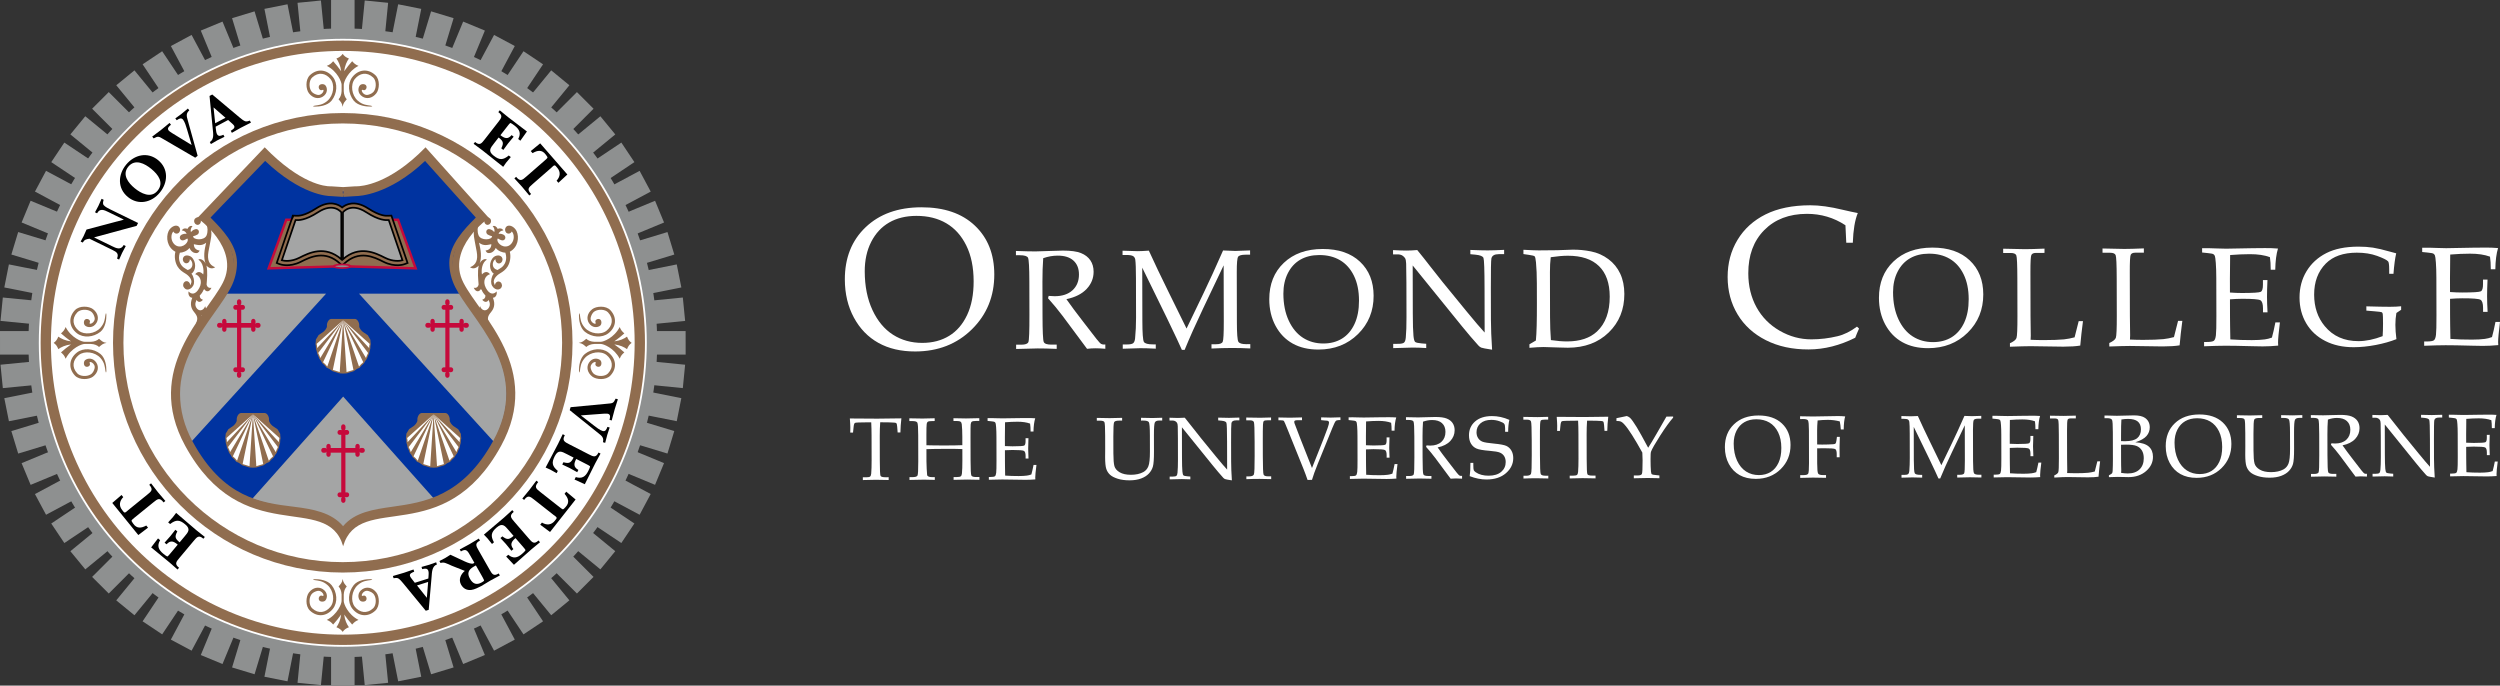 <?xml version="1.0" encoding="utf-8"?>
<!-- Generator: Adobe Illustrator 20.1.0, SVG Export Plug-In . SVG Version: 6.00 Build 0)  -->
<svg version="1.1" id="Layer_1" xmlns="http://www.w3.org/2000/svg" xmlns:xlink="http://www.w3.org/1999/xlink" x="0px" y="0px"
	 viewBox="0 0 309.967 85.007" style="enable-background:new 0 0 309.967 85.007;" xml:space="preserve">
<rect x="0" y="0" width="309.967" height="85.007" fill="#333333" stroke="none"/>
<style type="text/css">
	.st0{fill:#FFFFFF;}
	.st1{fill:#8E9090;}
	.st2{fill:#FFFFFF;stroke:#8E9090;stroke-width:1.291;}
	.st3{fill:none;stroke:#906D4F;stroke-width:1.278;}
	.st4{fill:#FFFFFF;stroke:#906D4F;stroke-width:1.291;}
	.st5{fill:none;stroke:#ED1C24;stroke-width:0.581;}
	.st6{fill:none;}
	.st7{fill:none;stroke:#000000;stroke-width:0.23;}
	.st8{fill:#0033A0;}
	.st9{fill:#906D4F;}
	.st10{fill:#A4A5A5;}
	.st11{fill:#C6093B;}
	.st12{fill-rule:evenodd;clip-rule:evenodd;fill:#906D4F;}
	.st13{fill:#906D4F;stroke:#C6093B;stroke-width:0.303;}
	.st14{fill:#8E9090;stroke:#C6093B;stroke-width:0.216;}
	.st15{fill:#906D4F;stroke:#000000;stroke-width:0.216;}
	.st16{fill:#A4A5A5;stroke:#000000;stroke-width:0.216;}
</style>
<g>
	<path class="st0" d="M109.133,52.359c-0.038,0.537-0.056,1.103-0.055,1.696l0.007,3.06
		c0.003,1.139,0.032,1.766,0.089,1.883c0.057,0.115,0.26,0.173,0.609,0.173l0.4-0.001l0.001,0.344
		c-0.632-0.02-1.168-0.029-1.607-0.028c-0.443,0.001-0.975,0.012-1.596,0.035l-0.001-0.344
		l0.448-0.001c0.234-0.001,0.388-0.032,0.459-0.095c0.071-0.063,0.115-0.186,0.132-0.368
		c0.035-0.419,0.052-0.959,0.05-1.621l-0.007-3.065c-0.001-0.605-0.015-1.159-0.041-1.664
		l-0.547,0.001c-0.884,0.002-1.37,0.024-1.46,0.066c-0.089,0.041-0.148,0.201-0.176,0.482
		l-0.074,0.722l-0.344,0.001l0.009-0.639c-0.001-0.258-0.021-0.628-0.06-1.111
		c1.937,0.017,3.075,0.024,3.416,0.023l2.975-0.038c-0.071,0.606-0.111,1.189-0.121,1.75
		l-0.344,0.001l-0.055-0.705c-0.022-0.244-0.053-0.389-0.092-0.433
		c-0.039-0.045-0.127-0.073-0.262-0.083c-0.392-0.027-0.838-0.041-1.337-0.04L109.133,52.359z"/>
	<path class="st0" d="M114.865,55.689l0.003,1.505c0.001,0.259,0.01,0.563,0.029,0.912
		c0.023,0.489,0.041,0.76,0.055,0.811c0.014,0.053,0.066,0.105,0.155,0.159
		c0.089,0.054,0.234,0.081,0.433,0.08l0.363-0.001l0.001,0.344
		c-0.464-0.02-0.913-0.029-1.345-0.028c-0.418,0.001-1.017,0.012-1.795,0.035l-0.001-0.344
		l0.331-0.001c0.374-0.001,0.594-0.065,0.662-0.192c0.067-0.127,0.099-0.708,0.097-1.745l-0.007-3.232
		c-0.002-0.936-0.038-1.468-0.108-1.594c-0.07-0.127-0.268-0.19-0.595-0.189l-0.395,0.001
		l-0.001-0.344c0.589,0.02,1.138,0.029,1.645,0.027c0.511-0.001,1.01-0.012,1.496-0.035l0.001,0.344
		l-0.23,0.001c-0.331,0.001-0.536,0.029-0.614,0.081c-0.078,0.055-0.126,0.142-0.144,0.264
		c-0.028,0.196-0.041,0.674-0.039,1.433l0.003,1.224c0.635,0.02,1.443,0.028,2.424,0.026
		c0.832-0.002,1.508-0.013,2.029-0.036l-0.002-1.047c-0.001-0.611-0.024-1.125-0.068-1.54
		c-0.015-0.146-0.063-0.252-0.145-0.316c-0.082-0.064-0.249-0.096-0.501-0.096l-0.384,0.001
		l-0.001-0.344c0.546,0.02,1.064,0.029,1.553,0.028c0.528-0.001,1.079-0.012,1.65-0.035l0.001,0.344
		l-0.406,0.001c-0.274,0.001-0.449,0.031-0.525,0.093c-0.076,0.061-0.122,0.172-0.138,0.334
		c-0.016,0.163-0.022,0.675-0.02,1.536l0.007,2.965c0.002,1.097,0.035,1.709,0.097,1.836
		c0.063,0.127,0.257,0.19,0.584,0.189l0.416-0.001l0.001,0.344c-0.493-0.02-1.001-0.029-1.527-0.028
		c-0.6,0.001-1.159,0.012-1.676,0.035l-0.001-0.344l0.368-0.001c0.27-0.001,0.445-0.032,0.523-0.095
		c0.078-0.064,0.126-0.182,0.143-0.354c0.038-0.371,0.057-0.91,0.055-1.619l-0.003-1.402
		c-0.504-0.019-1.146-0.029-1.927-0.027C116.278,55.655,115.436,55.668,114.865,55.689z"/>
	<path class="st0" d="M124.598,55.823l0.003,1.33l0.007,0.766c0.001,0.477,0.007,0.827,0.018,1.048
		c0.523,0.039,1.084,0.057,1.682,0.056c0.401-0.001,0.738-0.019,1.01-0.056
		c0.176-0.022,0.362-0.068,0.558-0.141c0.089-0.315,0.179-0.709,0.272-1.182l0.359-0.001
		c-0.099,0.779-0.148,1.298-0.148,1.557l0.011,0.24c-0.411,0.032-0.814,0.049-1.211,0.05
		l-0.841-0.012c-0.929-0.02-1.611-0.03-2.047-0.029c-0.418,0.001-0.974,0.012-1.666,0.035
		l-0.001-0.344l0.166-0c0.311-0.001,0.506-0.031,0.586-0.092c0.08-0.062,0.133-0.204,0.16-0.429
		c0.026-0.226,0.038-0.723,0.037-1.49l-0.007-2.943c-0.001-0.482-0.014-0.878-0.037-1.185
		c-0.024-0.307-0.05-0.49-0.076-0.549c-0.027-0.059-0.065-0.104-0.115-0.137
		c-0.05-0.032-0.203-0.06-0.459-0.085l-0.411-0.042l-0.001-0.344l0.578-0.001l0.568,0.014
		c0.318,0.01,0.559,0.014,0.723,0.014l2.056-0.031l0.975-0.007
		c0.332-0.005,0.667,0.005,1.007,0.029c-0.131,0.42-0.203,0.967-0.215,1.641l-0.359,0.001
		c-0.001-0.394-0.021-0.721-0.062-0.982c-0.424-0.156-0.944-0.234-1.562-0.233
		c-0.492,0.001-1.007,0.024-1.545,0.068c0.004,0.34,0.002,0.68-0.008,1.019l-0.009,0.833l0.003,1.1
		c0.356,0.021,0.669,0.03,0.942,0.029c0.854-0.002,1.337-0.032,1.45-0.093
		c0.113-0.06,0.169-0.245,0.169-0.557l-0.001-0.353l0.359-0.001
		c-0.024,0.545-0.035,0.98-0.035,1.304c0.001,0.343,0.014,0.747,0.04,1.212l-0.359,0.001
		l-0.001-0.312c-0.001-0.346-0.069-0.556-0.204-0.633c-0.135-0.077-0.61-0.115-1.424-0.113
		C125.234,55.79,124.922,55.802,124.598,55.823z"/>
	<path class="st0" d="M135.99,52.158l-0.001-0.344c0.733,0.02,1.265,0.028,1.597,0.028
		c0.35-0.001,0.865-0.012,1.543-0.035l0.001,0.344l-0.39,0.001c-0.334,0.001-0.535,0.066-0.602,0.195
		c-0.068,0.129-0.1,0.711-0.098,1.748l0.005,2.102c0.002,0.769,0.045,1.303,0.13,1.603
		c0.085,0.3,0.302,0.553,0.652,0.76c0.351,0.206,0.819,0.309,1.404,0.307
		c0.604-0.001,1.112-0.114,1.526-0.336c0.286-0.155,0.494-0.394,0.625-0.718
		c0.131-0.324,0.196-0.938,0.194-1.842l-0.005-2.022c-0.002-0.936-0.045-1.472-0.129-1.605
		c-0.084-0.134-0.314-0.2-0.691-0.2l-0.277,0.001l-0.001-0.344
		c0.741,0.02,1.211,0.028,1.412,0.028c0.325-0.001,0.729-0.011,1.213-0.034l0.001,0.344
		l-0.365,0.001c-0.283,0.001-0.465,0.077-0.544,0.23c-0.081,0.153-0.12,0.686-0.117,1.602
		l0.005,2.013c0.002,0.919-0.042,1.539-0.133,1.86c-0.091,0.321-0.256,0.61-0.498,0.868
		c-0.241,0.257-0.562,0.462-0.965,0.613c-0.402,0.151-0.876,0.228-1.42,0.229
		c-0.562,0.001-1.055-0.065-1.477-0.198c-0.423-0.134-0.741-0.298-0.955-0.494
		c-0.213-0.197-0.368-0.437-0.463-0.722c-0.096-0.284-0.144-0.767-0.146-1.451l0.008-1.02
		l-0.004-1.637c-0.002-1.01-0.033-1.574-0.092-1.696c-0.059-0.122-0.248-0.182-0.564-0.181
		L135.99,52.158z"/>
	<path class="st0" d="M146.542,52.978l0.008,3.722c0.002,0.848,0.019,1.438,0.052,1.772
		c0.025,0.255,0.068,0.41,0.127,0.466c0.06,0.056,0.231,0.096,0.513,0.12l0.344,0.027
		l0.001,0.344c-0.39-0.021-0.743-0.03-1.058-0.029c-0.219,0.001-0.72,0.011-1.504,0.035
		l-0.001-0.344l0.385-0.001c0.231-0.001,0.383-0.033,0.454-0.098c0.071-0.065,0.115-0.191,0.132-0.38
		c0.038-0.394,0.057-0.928,0.055-1.604l-0.006-2.664c-0.001-0.5-0.008-0.996-0.019-1.485
		c-0.008-0.207-0.036-0.349-0.084-0.426c-0.049-0.077-0.119-0.145-0.213-0.206
		c-0.093-0.061-0.224-0.091-0.392-0.091l-0.333,0.001l-0.001-0.344
		c0.455,0.02,0.802,0.029,1.042,0.029c0.259-0.001,0.544-0.011,0.853-0.033
		c0.354,0.433,0.688,0.854,1.002,1.263c0.313,0.409,0.639,0.822,0.976,1.236l1.838,2.254
		c0.663,0.808,1.141,1.369,1.435,1.684l-0.008-3.447c-0.003-1.442-0.031-2.231-0.083-2.365
		c-0.052-0.135-0.257-0.219-0.617-0.255l-0.4-0.036l-0.001-0.344
		c0.575,0.02,1.022,0.029,1.339,0.028c0.332-0.001,0.761-0.011,1.286-0.034l0.001,0.344l-0.412,0.001
		c-0.331,0.001-0.521,0.113-0.571,0.334c-0.032,0.147-0.046,0.93-0.043,2.351l0.006,2.42
		c0.001,0.65,0.032,1.429,0.091,2.334c-0.488-0.073-0.771-0.127-0.85-0.16
		c-0.079-0.034-0.154-0.089-0.226-0.167c-0.398-0.442-0.816-0.932-1.252-1.47L146.542,52.978z"/>
	<path class="st0" d="M154.534,59.067l0.337-0.001c0.331-0.001,0.529-0.081,0.595-0.243
		c0.065-0.161,0.096-0.931,0.093-2.311l-0.004-1.817c-0.003-1.43-0.033-2.218-0.091-2.364
		c-0.057-0.146-0.229-0.219-0.514-0.219l-0.433,0.001l-0.001-0.344
		c0.595,0.02,1.182,0.029,1.762,0.027c0.483-0.001,0.922-0.012,1.316-0.034l0.001,0.344l-0.414,0.001
		c-0.254,0.001-0.414,0.031-0.478,0.093c-0.064,0.061-0.102,0.214-0.112,0.461
		c-0.017,0.382-0.024,1.063-0.022,2.042l0.004,1.85c0.003,1.39,0.035,2.156,0.097,2.297
		c0.061,0.141,0.256,0.211,0.586,0.211l0.354-0.001l0.001,0.344c-0.441-0.021-0.92-0.029-1.44-0.028
		c-0.606,0.001-1.152,0.012-1.639,0.035L154.534,59.067z"/>
	<path class="st0" d="M162.119,59.503c-0.163-0.48-0.329-0.931-0.499-1.35l-1.94-4.816
		c-0.278-0.694-0.44-1.072-0.487-1.137c-0.047-0.064-0.201-0.096-0.464-0.096l-0.221,0.001
		l-0.001-0.344c0.562,0.02,1.039,0.029,1.433,0.028c0.415-0.001,0.912-0.012,1.491-0.035l0.001,0.344
		l-0.531,0.001c-0.183,0-0.3,0.018-0.354,0.052c-0.054,0.034-0.08,0.087-0.08,0.158
		c0,0.047,0.009,0.099,0.027,0.155l0.702,1.837l1.473,3.729l1.402-3.534
		c0.474-1.19,0.711-1.885,0.711-2.088c-0-0.163-0.099-0.248-0.296-0.254l-0.221-0.016
		l-0.462-0.047l-0.001-0.344c0.477,0.02,0.869,0.029,1.178,0.029
		c0.323-0.001,0.728-0.011,1.216-0.034l0.001,0.344l-0.215,0
		c-0.172,0-0.297,0.041-0.374,0.122c-0.077,0.08-0.215,0.366-0.415,0.855l-1.803,4.437
		c-0.339,0.834-0.58,1.5-0.722,2L162.119,59.503z"/>
	<path class="st0" d="M169.362,55.72l0.003,1.33l0.007,0.766c0.001,0.477,0.007,0.827,0.018,1.048
		c0.523,0.039,1.084,0.057,1.682,0.056c0.401-0.001,0.738-0.019,1.01-0.056
		c0.175-0.022,0.362-0.068,0.559-0.141c0.089-0.315,0.179-0.709,0.271-1.182l0.359-0.001
		c-0.099,0.779-0.148,1.298-0.148,1.557l0.011,0.24c-0.411,0.032-0.814,0.049-1.211,0.05
		l-0.841-0.012c-0.929-0.02-1.611-0.03-2.047-0.029c-0.418,0.001-0.974,0.012-1.666,0.035
		l-0.001-0.344l0.166-0c0.311-0.001,0.506-0.031,0.586-0.092c0.08-0.062,0.133-0.204,0.159-0.429
		c0.027-0.226,0.039-0.723,0.037-1.49l-0.007-2.943c-0.001-0.482-0.014-0.878-0.037-1.185
		c-0.024-0.307-0.049-0.49-0.076-0.549c-0.027-0.059-0.065-0.104-0.115-0.137
		c-0.05-0.032-0.203-0.06-0.459-0.085l-0.411-0.042l-0.001-0.344l0.579-0.001l0.567,0.014
		c0.317,0.01,0.559,0.014,0.723,0.014l2.057-0.031l0.975-0.007
		c0.331-0.005,0.667,0.005,1.006,0.029c-0.131,0.42-0.203,0.967-0.215,1.641l-0.359,0.001
		c-0.001-0.394-0.022-0.721-0.061-0.982c-0.424-0.156-0.945-0.234-1.562-0.233
		c-0.492,0.001-1.007,0.024-1.545,0.068c0.004,0.34,0.002,0.68-0.008,1.019l-0.009,0.833
		l0.003,1.1c0.355,0.021,0.669,0.03,0.942,0.029c0.855-0.002,1.338-0.032,1.451-0.093
		c0.113-0.06,0.169-0.245,0.168-0.557l-0.001-0.353l0.359-0.001
		c-0.024,0.545-0.035,0.98-0.035,1.304c0.001,0.343,0.014,0.747,0.04,1.212l-0.359,0.001
		l-0.001-0.312c-0.001-0.346-0.069-0.556-0.203-0.633c-0.135-0.077-0.61-0.115-1.424-0.113
		C169.997,55.687,169.684,55.699,169.362,55.72z"/>
	<path class="st0" d="M178.249,55.476c0.35,0.504,0.785,1.09,1.304,1.757l1.032,1.334
		c0.182,0.228,0.304,0.359,0.364,0.39c0.061,0.033,0.123,0.049,0.188,0.048l0.14-0l0.001,0.344
		c-0.296-0.021-0.555-0.03-0.776-0.029c-0.203,0-0.417,0.011-0.642,0.033l-1.904-2.563
		c-0.356-0.472-0.736-0.933-1.14-1.383l0.053-0.184c0.206,0.018,0.358,0.026,0.458,0.026
		c0.593-0.001,1.056-0.157,1.391-0.465c0.335-0.309,0.501-0.722,0.5-1.238
		c-0.001-0.462-0.143-0.823-0.429-1.082c-0.284-0.259-0.694-0.388-1.23-0.387
		c-0.373,0.001-0.747,0.07-1.123,0.206c-0.042,0.57-0.061,1.179-0.06,1.827l0.006,2.597
		c0.003,1.265,0.034,1.966,0.095,2.103c0.061,0.139,0.257,0.207,0.587,0.206l0.416-0.001l0.001,0.344
		c-0.593-0.02-1.084-0.029-1.474-0.028c-0.307,0.001-0.863,0.012-1.666,0.035l-0.001-0.344
		l0.401-0.001c0.306-0.001,0.488-0.068,0.544-0.202c0.056-0.134,0.084-0.839,0.081-2.115
		l-0.006-2.578c-0.003-1.107-0.037-1.727-0.103-1.86c-0.066-0.132-0.281-0.198-0.644-0.197
		l-0.289,0.001l-0.001-0.344c0.664,0.02,1.171,0.029,1.521,0.028
		c0.236-0.001,0.575-0.009,1.018-0.026c0.515-0.017,0.884-0.025,1.109-0.026
		c0.617-0.001,1.086,0.063,1.406,0.193c0.321,0.129,0.563,0.318,0.73,0.564
		c0.167,0.247,0.25,0.542,0.251,0.885c0.001,0.505-0.179,0.951-0.539,1.337
		C179.459,55.066,178.936,55.332,178.249,55.476z"/>
	<path class="st0" d="M187.144,52.06c-0.096,0.371-0.147,0.865-0.153,1.479l-0.375,0.001l-0.001-0.429
		c-0.001-0.278-0.039-0.468-0.114-0.567c-0.076-0.1-0.272-0.206-0.591-0.318
		c-0.317-0.112-0.651-0.167-1.002-0.167c-0.572,0.001-1.023,0.146-1.351,0.433
		c-0.327,0.288-0.49,0.656-0.489,1.106c0.001,0.283,0.069,0.526,0.204,0.73
		c0.133,0.203,0.315,0.35,0.544,0.439c0.227,0.089,0.709,0.168,1.448,0.236
		c0.738,0.071,1.239,0.165,1.499,0.283c0.26,0.119,0.468,0.31,0.624,0.572
		c0.156,0.262,0.235,0.574,0.236,0.934c0.002,0.724-0.299,1.347-0.899,1.871
		c-0.6,0.524-1.403,0.786-2.405,0.789c-0.345,0.001-0.691-0.034-1.041-0.104
		c-0.35-0.07-0.702-0.173-1.056-0.311c0.065-0.427,0.094-0.975,0.09-1.643l0.359-0.001l0.001,0.267
		c0.001,0.345,0.02,0.558,0.055,0.639c0.035,0.082,0.119,0.169,0.252,0.26
		c0.198,0.138,0.432,0.244,0.706,0.316c0.272,0.073,0.567,0.108,0.881,0.107
		c0.678-0.002,1.201-0.162,1.569-0.481c0.368-0.319,0.552-0.724,0.551-1.214
		c-0.001-0.286-0.065-0.528-0.19-0.727c-0.125-0.198-0.302-0.345-0.527-0.441
		c-0.226-0.096-0.644-0.168-1.253-0.218c-0.809-0.063-1.36-0.158-1.65-0.286
		c-0.29-0.128-0.519-0.33-0.684-0.607c-0.165-0.277-0.248-0.621-0.249-1.033
		c-0.002-0.698,0.25-1.269,0.754-1.714c0.504-0.445,1.203-0.669,2.095-0.671
		c0.358-0.001,0.717,0.037,1.078,0.115C186.42,51.782,186.781,51.9,187.144,52.06z"/>
	<path class="st0" d="M188.892,58.987l0.336-0.001c0.332-0.001,0.529-0.081,0.595-0.243
		c0.066-0.161,0.097-0.931,0.094-2.311l-0.004-1.817c-0.003-1.43-0.034-2.218-0.091-2.364
		c-0.057-0.146-0.229-0.219-0.514-0.219l-0.432,0.001l-0.001-0.344
		c0.594,0.02,1.182,0.029,1.762,0.027c0.482-0.001,0.922-0.012,1.316-0.034l0.001,0.344l-0.414,0.001
		c-0.254,0.001-0.414,0.031-0.478,0.093c-0.064,0.061-0.101,0.214-0.111,0.461
		c-0.018,0.382-0.024,1.063-0.022,2.042l0.004,1.85c0.003,1.39,0.034,2.156,0.096,2.297
		c0.062,0.141,0.256,0.211,0.585,0.211l0.355-0.001l0.001,0.344c-0.441-0.021-0.921-0.029-1.44-0.028
		c-0.605,0.001-1.152,0.012-1.639,0.035L188.892,58.987z"/>
	<path class="st0" d="M196.777,52.157c-0.039,0.537-0.057,1.103-0.056,1.696l0.007,3.06
		c0.003,1.139,0.032,1.766,0.089,1.883c0.057,0.115,0.26,0.173,0.61,0.173l0.399-0.001l0.001,0.344
		c-0.632-0.02-1.167-0.029-1.606-0.028c-0.443,0.001-0.975,0.012-1.597,0.035l-0.001-0.344
		l0.448-0.001c0.234-0.001,0.387-0.032,0.459-0.095c0.07-0.063,0.115-0.186,0.132-0.368
		c0.034-0.419,0.052-0.959,0.05-1.621l-0.007-3.065c-0.001-0.605-0.015-1.159-0.042-1.664
		l-0.547,0.001c-0.884,0.002-1.371,0.024-1.459,0.066c-0.09,0.041-0.148,0.201-0.177,0.482
		l-0.074,0.722l-0.344,0.001l0.009-0.639c-0.001-0.258-0.021-0.628-0.06-1.111
		c1.937,0.017,3.075,0.024,3.415,0.023l2.976-0.038c-0.07,0.606-0.112,1.189-0.121,1.75
		l-0.344,0.001l-0.055-0.705c-0.022-0.244-0.052-0.389-0.091-0.433
		c-0.04-0.045-0.127-0.073-0.263-0.083c-0.392-0.027-0.837-0.041-1.337-0.04L196.777,52.157z"/>
	<path class="st0" d="M204.35,55.515c0.219-0.331,0.564-0.905,1.037-1.723l1.231-2.142l0.828-0.002
		l0,0.135c-0.436,0.491-0.972,1.233-1.604,2.222c-0.633,0.991-1.012,1.655-1.136,1.992
		c-0.043,0.117-0.062,0.419-0.06,0.904c0.001,0.646,0.018,1.158,0.05,1.536
		c0.022,0.203,0.057,0.325,0.108,0.366c0.051,0.041,0.231,0.076,0.539,0.103l0.4,0.042l0.001,0.344
		c-0.62-0.02-1.104-0.029-1.453-0.028l-1.719,0.035l-0.001-0.344l0.455-0.001
		c0.305-0.001,0.486-0.064,0.546-0.189c0.06-0.125,0.09-0.689,0.088-1.692
		c-0.001-0.292-0.013-0.611-0.033-0.957c-0.463-0.844-0.89-1.573-1.281-2.189
		c-0.391-0.615-0.72-1.066-0.989-1.35c-0.148-0.156-0.277-0.259-0.386-0.309
		c-0.11-0.05-0.293-0.075-0.552-0.074l-0.001-0.344c0.147-0.03,0.434-0.089,0.866-0.179
		l0.424-0.09c0.165,0.06,0.297,0.137,0.399,0.229c0.179,0.169,0.454,0.553,0.825,1.153
		C203.216,53.427,203.689,54.277,204.35,55.515z"/>
	<path class="st0" d="M213.862,55.45c-0.003-1.178,0.374-2.128,1.132-2.849
		c0.757-0.721,1.767-1.084,3.031-1.087c1.239-0.003,2.211,0.329,2.916,0.995
		c0.705,0.666,1.058,1.553,1.061,2.66c0.003,1.192-0.403,2.19-1.218,2.995
		c-0.815,0.804-1.843,1.207-3.085,1.21c-0.776,0.002-1.446-0.154-2.009-0.468
		c-0.563-0.314-1.008-0.773-1.335-1.378C214.029,56.923,213.864,56.231,213.862,55.45z M214.955,55.008
		c0.002,0.808,0.142,1.51,0.42,2.109c0.279,0.597,0.65,1.045,1.115,1.343
		c0.465,0.297,0.996,0.445,1.593,0.444c0.554-0.001,1.038-0.129,1.451-0.384
		c0.415-0.255,0.74-0.634,0.976-1.139c0.236-0.505,0.354-1.118,0.352-1.84
		c-0.002-0.758-0.134-1.405-0.399-1.942c-0.263-0.537-0.624-0.941-1.082-1.212
		c-0.459-0.27-1-0.405-1.625-0.404c-0.572,0.001-1.064,0.123-1.479,0.363
		c-0.414,0.24-0.738,0.592-0.973,1.056C215.071,53.865,214.954,54.401,214.955,55.008z"/>
	<path class="st0" d="M225.303,55.591l0.004,1.844c0.002,0.732,0.042,1.16,0.12,1.284
		c0.078,0.123,0.278,0.184,0.598,0.183l0.379-0.001l0.001,0.344c-0.679-0.02-1.22-0.028-1.623-0.028
		c-0.407,0.001-0.934,0.012-1.58,0.035l-0.001-0.344l0.427-0.001c0.306-0.001,0.494-0.06,0.562-0.178
		c0.07-0.118,0.103-0.548,0.102-1.291l-0.009-4.044c-0.002-0.726-0.041-1.146-0.117-1.264
		c-0.077-0.118-0.276-0.176-0.596-0.175l-0.384,0.001l-0.001-0.344
		c0.593,0.02,1.127,0.029,1.603,0.028l3.08-0.054c0.321-0.001,0.625,0.014,0.911,0.045
		c-0.113,0.375-0.175,0.912-0.184,1.615l-0.359,0.001c-0.022-0.372-0.065-0.705-0.13-0.999
		c-0.487-0.128-0.978-0.191-1.474-0.19c-0.433,0.001-0.856,0.025-1.272,0.073
		c-0.041,0.465-0.061,0.889-0.061,1.268l0.004,1.709c0.211,0.01,0.419,0.015,0.622,0.014
		c0.527-0.001,0.99-0.016,1.388-0.046c0.134-0.007,0.225-0.037,0.271-0.089
		c0.048-0.052,0.086-0.191,0.118-0.415l0.052-0.407l0.359-0.001
		c-0.023,0.656-0.034,1.076-0.033,1.263l0.008,1.268l-0.359,0.001l-0.001-0.414
		c-0.001-0.33-0.064-0.531-0.188-0.603c-0.124-0.071-0.6-0.106-1.426-0.104
		C225.885,55.574,225.615,55.58,225.303,55.591z"/>
	<path class="st0" d="M243.607,52.73l-1.585,3.323c-0.595,1.247-1.082,2.337-1.462,3.269l-0.219,0.001
		c-0.133-0.316-0.512-1.13-1.138-2.439l-1.923-3.953l0.009,4.118c0.002,0.959,0.042,1.503,0.119,1.633
		c0.077,0.13,0.317,0.194,0.717,0.193l0.199-0l0.001,0.344
		c-0.498-0.02-0.902-0.029-1.214-0.028c-0.226,0.001-0.675,0.011-1.349,0.034l-0.001-0.344
		l0.35-0.001c0.237-0.001,0.394-0.035,0.473-0.103c0.079-0.069,0.128-0.192,0.145-0.37
		c0.04-0.501,0.06-1.04,0.059-1.619l-0.007-3.034c-0.002-0.733-0.018-1.217-0.051-1.453
		c-0.015-0.121-0.068-0.214-0.159-0.278c-0.091-0.064-0.272-0.096-0.542-0.095l-0.283,0.001
		l-0.001-0.344c0.622,0.02,1.014,0.029,1.175,0.029c0.204-0,0.494-0.011,0.87-0.033
		c0.433,0.964,0.932,2.027,1.499,3.188l1.413,2.908l1.299-2.699c0.457-0.944,0.977-2.08,1.561-3.41
		c0.447,0.02,0.763,0.029,0.945,0.029c0.212-0,0.593-0.011,1.144-0.034l0.001,0.344l-0.35,0.001
		c-0.314,0.001-0.507,0.056-0.577,0.165c-0.069,0.109-0.103,0.501-0.102,1.176l0.009,3.919
		c0.002,0.872,0.04,1.373,0.114,1.501c0.074,0.129,0.279,0.193,0.615,0.192l0.307-0.001l0.001,0.344
		c-0.498-0.02-0.974-0.029-1.428-0.028c-0.501,0.001-1.025,0.012-1.572,0.035l-0.001-0.344
		l0.354-0.001c0.281-0.001,0.452-0.063,0.511-0.186c0.058-0.124,0.086-0.653,0.084-1.59L243.607,52.73z
		"/>
	<path class="st0" d="M249.186,55.537l0.003,1.33l0.007,0.766c0.001,0.477,0.007,0.827,0.019,1.048
		c0.522,0.039,1.083,0.057,1.682,0.056c0.401-0.001,0.738-0.019,1.01-0.056
		c0.176-0.022,0.362-0.068,0.559-0.141c0.088-0.315,0.179-0.709,0.272-1.182l0.359-0.001
		c-0.1,0.779-0.149,1.298-0.149,1.557l0.012,0.24c-0.411,0.032-0.814,0.049-1.211,0.05
		l-0.842-0.012c-0.929-0.02-1.611-0.03-2.047-0.029c-0.418,0.001-0.974,0.012-1.666,0.035
		l-0.001-0.344l0.166-0c0.311-0.001,0.506-0.031,0.586-0.092c0.08-0.062,0.133-0.204,0.159-0.429
		c0.027-0.226,0.039-0.723,0.038-1.49l-0.007-2.943c-0.001-0.482-0.014-0.878-0.038-1.185
		c-0.024-0.307-0.049-0.49-0.075-0.549c-0.028-0.059-0.066-0.104-0.116-0.137
		c-0.05-0.032-0.203-0.06-0.459-0.085l-0.41-0.042l-0.001-0.344l0.578-0.001l0.567,0.014
		c0.317,0.01,0.559,0.014,0.723,0.014l2.057-0.031l0.975-0.007
		c0.331-0.005,0.667,0.005,1.007,0.029c-0.132,0.42-0.203,0.967-0.215,1.641l-0.359,0.001
		c-0.001-0.394-0.022-0.721-0.062-0.982c-0.424-0.156-0.945-0.234-1.562-0.233
		c-0.492,0.001-1.007,0.024-1.545,0.068c0.004,0.34,0.002,0.68-0.009,1.019l-0.008,0.833l0.003,1.1
		c0.355,0.021,0.669,0.03,0.941,0.029c0.855-0.002,1.338-0.032,1.451-0.093
		c0.113-0.06,0.169-0.245,0.169-0.557l-0.001-0.353l0.359-0.001
		c-0.024,0.545-0.036,0.98-0.035,1.304c0.001,0.343,0.014,0.747,0.041,1.212l-0.359,0.001
		l-0.001-0.312c-0.001-0.346-0.07-0.556-0.204-0.633c-0.135-0.077-0.61-0.115-1.424-0.113
		C249.821,55.504,249.509,55.516,249.186,55.537z"/>
	<path class="st0" d="M256.297,58.649c0.352,0.018,0.693,0.026,1.026,0.025
		c0.674-0.002,1.2-0.02,1.58-0.057c0.265-0.029,0.538-0.081,0.821-0.157l0.319-1.26l0.344-0.001
		c-0.084,0.681-0.151,1.317-0.199,1.907c-0.322,0.05-0.762,0.076-1.32,0.077l-2.558-0.037
		c-0.344,0.001-0.879,0.022-1.606,0.066l-0.001-0.266c0.283-0.126,0.45-0.261,0.501-0.405
		c0.05-0.144,0.075-0.713,0.072-1.707l-0.007-2.963c-0.002-1.078-0.029-1.678-0.081-1.803
		c-0.052-0.123-0.197-0.185-0.435-0.185l-0.582,0.001l-0.001-0.344
		c0.851,0.02,1.414,0.028,1.693,0.027c0.371-0.001,0.875-0.012,1.51-0.035l0.001,0.344
		l-0.661,0.002c-0.188,0-0.307,0.055-0.357,0.165c-0.05,0.109-0.074,0.563-0.072,1.36
		l0.008,3.417l0.02,1.513L256.297,58.649z"/>
	<path class="st0" d="M264.751,54.837c0.77,0.049,1.327,0.226,1.671,0.531
		c0.344,0.305,0.516,0.728,0.518,1.268c0.002,0.685-0.282,1.275-0.852,1.772
		c-0.569,0.497-1.294,0.747-2.174,0.749l-0.424-0.01c-0.358-0.013-0.66-0.019-0.907-0.018
		c-0.179,0-0.399,0.007-0.66,0.019l-0.445,0.015l-0.001-0.234
		c0.219-0.108,0.35-0.19,0.39-0.249c0.041-0.057,0.065-0.153,0.072-0.285
		c0.023-0.427,0.035-0.913,0.034-1.458l-0.008-3.353c-0.002-0.897-0.035-1.405-0.1-1.523
		c-0.078-0.14-0.269-0.209-0.572-0.209l-0.363,0.001l-0.001-0.328l0.444-0.001l0.493,0.014
		c0.257,0.01,0.459,0.015,0.605,0.014c0.226-0.001,0.67-0.011,1.334-0.032l0.782-0.019
		c0.614-0.001,1.074,0.105,1.378,0.32c0.382,0.273,0.575,0.659,0.576,1.159
		c0.001,0.409-0.134,0.77-0.403,1.079C265.868,54.368,265.406,54.628,264.751,54.837z M262.982,54.691
		c0.178,0.01,0.341,0.015,0.49,0.014c0.708-0.002,1.214-0.13,1.519-0.384
		c0.305-0.255,0.458-0.621,0.457-1.101c-0.001-0.414-0.13-0.731-0.386-0.952
		c-0.256-0.22-0.666-0.33-1.227-0.329c-0.249,0.001-0.519,0.025-0.81,0.072
		c-0.031,0.439-0.045,1.104-0.043,1.994L262.982,54.691z M262.991,58.631
		c0.331,0.049,0.607,0.074,0.823,0.073c0.631-0.001,1.12-0.172,1.467-0.511
		c0.347-0.341,0.52-0.801,0.518-1.382c-0.001-0.387-0.079-0.707-0.232-0.959
		c-0.155-0.253-0.369-0.437-0.646-0.553c-0.277-0.116-0.718-0.173-1.324-0.172
		c-0.183,0-0.388,0.007-0.615,0.017l0.004,1.91l0.006,0.678c0.012,0.244,0.018,0.432,0.018,0.56
		C263.012,58.389,263.006,58.502,262.991,58.631z"/>
	<path class="st0" d="M268.522,55.324c-0.003-1.178,0.374-2.128,1.131-2.849
		c0.757-0.721,1.768-1.084,3.032-1.087c1.238-0.003,2.21,0.329,2.915,0.995
		c0.705,0.666,1.059,1.553,1.062,2.66c0.003,1.192-0.403,2.19-1.218,2.995
		c-0.815,0.804-1.843,1.207-3.085,1.21c-0.777,0.002-1.447-0.154-2.009-0.468
		c-0.563-0.314-1.009-0.773-1.335-1.378C268.687,56.798,268.523,56.105,268.522,55.324z M269.614,54.882
		c0.002,0.808,0.141,1.51,0.42,2.109c0.278,0.597,0.65,1.045,1.115,1.343
		c0.465,0.297,0.995,0.445,1.593,0.444c0.554-0.001,1.037-0.129,1.451-0.384
		c0.413-0.255,0.739-0.634,0.975-1.139c0.237-0.505,0.355-1.118,0.353-1.84
		c-0.002-0.758-0.135-1.405-0.399-1.942c-0.264-0.537-0.625-0.941-1.083-1.212
		c-0.458-0.27-0.999-0.405-1.625-0.404c-0.571,0.001-1.064,0.123-1.479,0.363
		c-0.414,0.24-0.738,0.592-0.972,1.056C269.729,53.739,269.613,54.275,269.614,54.882z"/>
	<path class="st0" d="M277.349,51.829l-0.001-0.344c0.732,0.02,1.265,0.028,1.597,0.028
		c0.351-0.001,0.865-0.012,1.544-0.035l0.001,0.344l-0.39,0.001
		c-0.334,0.001-0.535,0.066-0.602,0.195c-0.067,0.129-0.1,0.711-0.098,1.748l0.005,2.102
		c0.002,0.769,0.045,1.303,0.13,1.603c0.085,0.3,0.302,0.553,0.652,0.76
		c0.35,0.206,0.819,0.309,1.404,0.307c0.604-0.001,1.112-0.114,1.526-0.336
		c0.286-0.155,0.494-0.394,0.625-0.718c0.131-0.324,0.196-0.938,0.194-1.842l-0.005-2.022
		c-0.002-0.936-0.045-1.472-0.13-1.605c-0.083-0.134-0.314-0.2-0.691-0.2l-0.277,0.001
		l-0.001-0.344c0.741,0.02,1.211,0.028,1.412,0.028c0.325-0.001,0.729-0.011,1.213-0.034l0.001,0.344
		l-0.365,0.001c-0.283,0.001-0.465,0.077-0.544,0.23c-0.081,0.153-0.12,0.686-0.117,1.602
		l0.005,2.013c0.002,0.919-0.042,1.539-0.132,1.86c-0.091,0.321-0.256,0.61-0.498,0.868
		c-0.241,0.257-0.562,0.462-0.964,0.613c-0.403,0.151-0.876,0.228-1.42,0.229
		c-0.561,0.001-1.055-0.065-1.477-0.198c-0.423-0.134-0.742-0.298-0.955-0.494
		c-0.213-0.197-0.367-0.437-0.463-0.722c-0.096-0.284-0.144-0.767-0.146-1.451l0.008-1.02
		l-0.004-1.637c-0.002-1.01-0.033-1.574-0.092-1.696c-0.06-0.122-0.247-0.182-0.564-0.181
		L277.349,51.829z"/>
	<path class="st0" d="M290.442,55.217c0.351,0.504,0.786,1.09,1.305,1.757l1.031,1.334
		c0.182,0.228,0.305,0.359,0.365,0.39c0.061,0.033,0.123,0.049,0.188,0.048l0.139-0l0.001,0.344
		c-0.296-0.021-0.555-0.03-0.775-0.029c-0.203,0-0.418,0.011-0.643,0.033l-1.903-2.563
		c-0.355-0.472-0.736-0.933-1.141-1.383l0.053-0.184c0.206,0.018,0.358,0.026,0.458,0.026
		c0.593-0.001,1.056-0.157,1.391-0.465c0.335-0.309,0.501-0.722,0.5-1.238
		c-0.001-0.462-0.143-0.823-0.428-1.082c-0.285-0.259-0.694-0.388-1.231-0.387
		c-0.372,0.001-0.747,0.07-1.123,0.206c-0.042,0.57-0.062,1.179-0.06,1.827l0.006,2.597
		c0.003,1.265,0.035,1.966,0.096,2.103c0.061,0.139,0.257,0.207,0.587,0.206l0.416-0.001l0.001,0.344
		c-0.593-0.02-1.084-0.029-1.474-0.028c-0.308,0.001-0.862,0.012-1.667,0.035l-0.001-0.344
		l0.401-0.001c0.306-0.001,0.487-0.068,0.545-0.202c0.056-0.134,0.083-0.839,0.08-2.115
		l-0.006-2.578c-0.003-1.107-0.036-1.727-0.103-1.86c-0.066-0.132-0.281-0.198-0.644-0.197
		l-0.289,0.001l-0.001-0.344c0.664,0.02,1.172,0.029,1.522,0.028c0.236-0.001,0.575-0.009,1.017-0.026
		c0.515-0.017,0.884-0.025,1.109-0.026c0.617-0.001,1.086,0.063,1.407,0.193
		c0.32,0.129,0.563,0.318,0.73,0.564c0.167,0.247,0.249,0.542,0.25,0.885
		c0.001,0.505-0.178,0.951-0.538,1.337C291.652,54.807,291.128,55.073,290.442,55.217z"/>
	<path class="st0" d="M295.683,52.631l0.008,3.722c0.002,0.848,0.02,1.438,0.053,1.772
		c0.026,0.255,0.068,0.41,0.127,0.466c0.06,0.056,0.231,0.096,0.513,0.12l0.344,0.027
		l0.001,0.344c-0.39-0.021-0.742-0.03-1.058-0.029c-0.219,0.001-0.72,0.011-1.505,0.035
		l-0.001-0.344l0.385-0.001c0.232-0.001,0.383-0.033,0.455-0.098c0.07-0.065,0.115-0.191,0.132-0.38
		c0.038-0.394,0.056-0.928,0.055-1.604l-0.006-2.664c-0.001-0.5-0.007-0.996-0.019-1.485
		c-0.008-0.207-0.036-0.349-0.084-0.426c-0.049-0.077-0.12-0.145-0.212-0.206
		c-0.094-0.061-0.225-0.091-0.393-0.091l-0.333,0.001l-0.001-0.344
		c0.454,0.02,0.802,0.029,1.042,0.029c0.26-0.001,0.544-0.011,0.853-0.033
		c0.354,0.433,0.688,0.854,1.002,1.263c0.313,0.409,0.639,0.822,0.975,1.236l1.838,2.254
		c0.662,0.808,1.14,1.369,1.433,1.684l-0.008-3.447c-0.003-1.442-0.03-2.231-0.082-2.365
		c-0.052-0.135-0.257-0.219-0.617-0.255l-0.401-0.036l-0.001-0.344
		c0.575,0.02,1.022,0.029,1.34,0.028c0.332-0.001,0.761-0.011,1.285-0.034l0.001,0.344
		l-0.411,0.001c-0.331,0.001-0.521,0.113-0.571,0.334c-0.032,0.147-0.047,0.93-0.044,2.351
		l0.006,2.42c0.001,0.65,0.033,1.429,0.091,2.334c-0.487-0.073-0.771-0.127-0.85-0.16
		c-0.079-0.034-0.155-0.089-0.226-0.167c-0.399-0.442-0.816-0.932-1.252-1.47L295.683,52.631z"/>
	<path class="st0" d="M305.774,55.403l0.003,1.33l0.008,0.766c0.001,0.477,0.007,0.827,0.018,1.048
		c0.523,0.039,1.084,0.057,1.682,0.056c0.401-0.001,0.738-0.019,1.011-0.056
		c0.176-0.022,0.362-0.068,0.558-0.141c0.089-0.315,0.179-0.709,0.272-1.182l0.359-0.001
		c-0.1,0.779-0.148,1.298-0.148,1.557l0.011,0.24c-0.411,0.032-0.814,0.049-1.211,0.05
		l-0.842-0.012c-0.929-0.02-1.611-0.03-2.047-0.029c-0.418,0.001-0.973,0.012-1.666,0.035
		l-0.001-0.344l0.166-0c0.31-0.001,0.506-0.031,0.586-0.092
		c0.08-0.062,0.133-0.204,0.16-0.429c0.026-0.226,0.038-0.723,0.037-1.49l-0.007-2.943
		c-0.001-0.482-0.014-0.878-0.038-1.185c-0.023-0.307-0.049-0.49-0.075-0.549
		c-0.027-0.059-0.065-0.104-0.116-0.137c-0.049-0.032-0.202-0.06-0.458-0.085l-0.411-0.042
		l-0.001-0.344l0.578-0.001l0.568,0.014c0.317,0.01,0.559,0.014,0.723,0.014l2.056-0.031
		l0.975-0.007c0.332-0.005,0.667,0.005,1.007,0.029c-0.131,0.42-0.203,0.967-0.215,1.641
		l-0.359,0.001c-0.001-0.394-0.021-0.721-0.062-0.982c-0.423-0.156-0.945-0.234-1.562-0.233
		c-0.491,0.001-1.007,0.024-1.545,0.068c0.005,0.34,0.002,0.68-0.008,1.019l-0.009,0.833
		l0.003,1.1c0.355,0.021,0.669,0.03,0.942,0.029c0.854-0.002,1.337-0.032,1.45-0.093
		c0.113-0.06,0.169-0.245,0.169-0.557l-0.001-0.353l0.359-0.001
		c-0.024,0.545-0.035,0.98-0.034,1.304c0.001,0.343,0.014,0.747,0.04,1.212l-0.359,0.001
		l-0.001-0.312c-0.001-0.346-0.069-0.556-0.204-0.633c-0.135-0.077-0.61-0.115-1.424-0.113
		C306.409,55.37,306.097,55.382,305.774,55.403z"/>
	<g>
		<g>
			<path class="st0" d="M104.749,34.655c-0.006-2.68,0.853-4.84,2.577-6.481
				c1.724-1.642,4.024-2.465,6.901-2.472c2.819-0.006,5.031,0.748,6.636,2.264
				c1.605,1.515,2.41,3.532,2.416,6.047c0.006,2.713-0.918,4.984-2.772,6.813
				c-1.854,1.829-4.195,2.746-7.023,2.752c-1.768,0.004-3.293-0.351-4.574-1.065
				c-1.281-0.714-2.294-1.757-3.038-3.133C105.128,38.005,104.754,36.43,104.749,34.655z
				 M107.216,33.649c0.004,1.838,0.324,3.437,0.96,4.798c0.636,1.361,1.486,2.38,2.549,3.057
				c1.063,0.676,2.277,1.013,3.641,1.01c1.266-0.003,2.372-0.294,3.318-0.874
				c0.946-0.579,1.689-1.443,2.229-2.592c0.54-1.148,0.809-2.543,0.805-4.185
				c-0.004-1.725-0.308-3.199-0.91-4.421c-0.603-1.222-1.428-2.142-2.475-2.757
				c-1.047-0.617-2.285-0.922-3.714-0.919c-1.307,0.003-2.433,0.278-3.38,0.825
				c-0.946,0.547-1.687,1.349-2.224,2.402C107.48,31.047,107.213,32.266,107.216,33.649z"/>
		</g>
		<path class="st0" d="M132.22,37.091c0.56,0.802,1.253,1.735,2.08,2.799l1.643,2.125
			c0.291,0.364,0.485,0.572,0.582,0.623c0.097,0.051,0.196,0.076,0.299,0.076l0.222-0.001
			l0.001,0.531c-0.474-0.041-0.888-0.06-1.241-0.06c-0.325,0.001-0.668,0.022-1.027,0.065
			l-3.027-4.074c-0.564-0.75-1.168-1.483-1.812-2.198l0.084-0.291
			c0.329,0.028,0.572,0.042,0.732,0.041c0.946-0.002,1.687-0.248,2.222-0.738
			c0.534-0.49,0.801-1.144,0.799-1.963c-0.002-0.733-0.229-1.306-0.683-1.717
			c-0.454-0.411-1.107-0.616-1.961-0.614c-0.594,0.001-1.19,0.107-1.789,0.317
			c-0.066,0.907-0.098,1.877-0.095,2.909l0.009,4.132c0.005,2.013,0.055,3.129,0.153,3.349
			c0.097,0.22,0.41,0.328,0.94,0.327l0.666-0.002l0.001,0.531c-0.95-0.04-1.737-0.059-2.361-0.057
			c-0.493,0.001-1.383,0.024-2.67,0.069l-0.001-0.531l0.644-0.001
			c0.492-0.001,0.783-0.109,0.875-0.323c0.091-0.214,0.134-1.339,0.13-3.374l-0.009-4.114
			c-0.004-1.768-0.06-2.757-0.165-2.968c-0.106-0.211-0.451-0.315-1.035-0.314l-0.463,0.001
			l-0.001-0.531c1.06,0.04,1.869,0.058,2.428,0.057c0.376-0.001,0.917-0.018,1.624-0.051
			c0.82-0.033,1.41-0.05,1.769-0.051c0.985-0.002,1.734,0.101,2.244,0.307
			c0.51,0.207,0.899,0.507,1.165,0.9c0.266,0.393,0.399,0.863,0.401,1.411
			c0.002,0.805-0.285,1.515-0.86,2.133C134.153,36.437,133.317,36.861,132.22,37.091z"/>
		<path class="st0" d="M151.716,32.899l-2.515,5.283c-0.943,1.983-1.717,3.715-2.32,5.197l-0.344,0.001
			c-0.213-0.505-0.822-1.801-1.828-3.888l-3.086-6.305l0.015,6.592
			c0.003,1.535,0.067,2.406,0.191,2.613c0.124,0.207,0.508,0.31,1.152,0.308l0.319-0.001
			l0.001,0.531c-0.795-0.04-1.442-0.059-1.94-0.058c-0.361,0.001-1.079,0.023-2.154,0.067
			l-0.001-0.531l0.553-0.001c0.374-0.001,0.623-0.056,0.748-0.164
			c0.125-0.109,0.201-0.306,0.229-0.591c0.081-0.798,0.121-1.659,0.119-2.583l-0.011-4.841
			c-0.003-1.169-0.03-1.941-0.082-2.318c-0.023-0.193-0.108-0.342-0.255-0.444
			c-0.146-0.102-0.437-0.153-0.871-0.152l-0.455,0.001l-0.001-0.531
			c0.993,0.04,1.618,0.059,1.875,0.058c0.325-0.001,0.787-0.022,1.387-0.066
			c0.696,1.528,1.498,3.211,2.406,5.05l2.268,4.607l2.057-4.276c0.722-1.496,1.546-3.297,2.471-5.402
			c0.717,0.04,1.223,0.06,1.516,0.059c0.338-0.001,0.95-0.023,1.834-0.067l0.001,0.531
			l-0.561,0.001c-0.506,0.001-0.815,0.089-0.927,0.263c-0.112,0.174-0.166,0.8-0.164,1.877
			l0.014,6.253c0.003,1.392,0.064,2.19,0.182,2.395c0.118,0.205,0.447,0.307,0.988,0.305
			l0.492-0.001l0.001,0.531c-0.798-0.04-1.562-0.059-2.29-0.057
			c-0.804,0.002-1.644,0.024-2.522,0.068l-0.001-0.531l0.568-0.001
			c0.453-0.001,0.726-0.1,0.821-0.297c0.094-0.197,0.14-1.042,0.136-2.535L151.716,32.899z"/>
		<path class="st0" d="M157.373,37.116c-0.004-1.869,0.595-3.376,1.799-4.521
			c1.203-1.145,2.809-1.72,4.818-1.724c1.968-0.004,3.513,0.522,4.633,1.579
			c1.121,1.057,1.683,2.463,1.687,4.219c0.004,1.892-0.641,3.476-1.935,4.752
			c-1.295,1.276-2.929,1.916-4.902,1.92c-1.235,0.003-2.299-0.245-3.194-0.743
			c-0.895-0.498-1.602-1.226-2.122-2.186C157.638,39.453,157.376,38.354,157.373,37.116z M159.122,36.415
			c0.003,1.28,0.225,2.394,0.667,3.342c0.442,0.948,1.032,1.657,1.77,2.128
			c0.738,0.471,1.581,0.706,2.528,0.704c0.879-0.002,1.647-0.204,2.304-0.608
			c0.657-0.404,1.173-1.005,1.548-1.805c0.375-0.8,0.562-1.771,0.559-2.916
			c-0.003-1.201-0.214-2.227-0.633-3.078c-0.419-0.852-0.992-1.491-1.718-1.92
			c-0.727-0.429-1.587-0.642-2.579-0.64c-0.908,0.002-1.69,0.194-2.347,0.575
			c-0.657,0.381-1.172,0.939-1.544,1.673C159.305,34.603,159.12,35.452,159.122,36.415z"/>
		<path class="st0" d="M175.155,32.912l0.013,5.919c0.003,1.348,0.031,2.287,0.084,2.818
			c0.041,0.406,0.109,0.653,0.204,0.741c0.095,0.088,0.37,0.151,0.824,0.191l0.552,0.042
			l0.001,0.531c-0.624-0.041-1.188-0.06-1.691-0.059c-0.349,0.001-1.15,0.023-2.403,0.068
			l-0.001-0.531l0.618-0.001c0.372-0.001,0.615-0.053,0.729-0.155
			c0.114-0.103,0.185-0.306,0.213-0.608c0.061-0.627,0.091-1.48,0.088-2.558l-0.01-4.251
			c-0.002-0.798-0.012-1.588-0.031-2.369c-0.012-0.331-0.057-0.557-0.134-0.679
			c-0.077-0.122-0.19-0.232-0.338-0.329c-0.149-0.096-0.356-0.145-0.624-0.144l-0.53,0.001
			l-0.001-0.531c0.723,0.04,1.276,0.06,1.657,0.059c0.408-0.001,0.856-0.022,1.345-0.066
			c0.565,0.688,1.096,1.357,1.595,2.008c0.499,0.651,1.017,1.306,1.553,1.965l2.925,3.58
			c1.055,1.285,1.816,2.176,2.284,2.676l-0.012-5.486c-0.005-2.296-0.05-3.551-0.134-3.764
			c-0.082-0.213-0.411-0.348-0.986-0.403l-0.64-0.059l-0.001-0.531
			c0.916,0.04,1.629,0.059,2.137,0.058c0.529-0.001,1.213-0.023,2.051-0.067l0.001,0.531l-0.661,0.002
			c-0.532,0.001-0.839,0.179-0.918,0.532c-0.05,0.234-0.073,1.482-0.068,3.743l0.009,3.854
			c0.002,1.037,0.05,2.276,0.145,3.717c-0.774-0.118-1.221-0.204-1.346-0.257
			c-0.125-0.053-0.244-0.143-0.358-0.268c-0.633-0.7-1.298-1.477-1.994-2.332L175.155,32.912z"/>
		<path class="st0" d="M190.429,42.218c0.09-0.879,0.131-2.416,0.126-4.612l-0.006-2.467
			c-0.002-1.009-0.038-1.88-0.108-2.612c-0.041-0.425-0.094-0.672-0.161-0.74
			c-0.066-0.068-0.301-0.13-0.707-0.185l-0.688-0.101l-0.001-0.531
			c0.94,0.051,1.571,0.076,1.897,0.075l2.297-0.022l1.869-0.067
			c0.751-0.013,1.523,0.059,2.315,0.216c0.791,0.157,1.509,0.476,2.153,0.955
			c0.645,0.479,1.134,1.081,1.472,1.805c0.338,0.724,0.507,1.561,0.51,2.511
			c0.004,1.922-0.638,3.513-1.931,4.773c-1.292,1.26-2.982,1.892-5.072,1.897l-1.049-0.026
			c-1.031-0.041-1.683-0.062-1.955-0.061c-0.461,0.001-1.048,0.034-1.76,0.098l-0.001-0.437
			L190.429,42.218z M192.293,42.167c0.765,0.112,1.439,0.167,2.022,0.165
			c1.585-0.004,2.815-0.414,3.692-1.23c1.056-0.992,1.582-2.436,1.578-4.332
			c-0.004-1.652-0.446-2.91-1.329-3.773c-0.883-0.863-2.173-1.293-3.872-1.29
			c-0.594,0.001-1.299,0.063-2.114,0.183c-0.067,0.543-0.1,1.16-0.098,1.85l0.013,5.55
			C192.186,40.315,192.222,41.274,192.293,42.167z"/>
		<g>
			<path class="st0" d="M228.913,30.097l-0.103-2.168c-0.728-0.478-1.489-0.834-2.286-1.067
				c-0.796-0.234-1.627-0.35-2.491-0.348c-2.205,0.005-3.967,0.677-5.29,2.016
				c-1.323,1.339-1.983,3.128-1.978,5.366c0.004,1.572,0.344,2.973,1.019,4.201
				c0.676,1.228,1.635,2.199,2.877,2.913c1.242,0.714,2.552,1.068,3.931,1.065
				c1.093-0.002,2.173-0.132,3.241-0.39c0.799-0.19,1.602-0.588,2.409-1.189l0.256,0.243
				c-0.17,0.374-0.328,0.753-0.474,1.136c-0.952,0.477-1.91,0.838-2.876,1.082
				c-0.964,0.243-1.937,0.367-2.913,0.369c-2.006,0.005-3.768-0.378-5.29-1.148
				c-1.521-0.77-2.692-1.838-3.509-3.199c-0.818-1.363-1.229-2.904-1.233-4.622
				c-0.004-1.719,0.405-3.257,1.224-4.615c0.819-1.358,1.979-2.412,3.479-3.16
				c1.5-0.749,3.345-1.126,5.535-1.131c1.148-0.003,2.493,0.184,4.032,0.559
				c0.765,0.18,1.388,0.314,1.869,0.404c-0.358,0.87-0.564,2.097-0.617,3.681L228.913,30.097z"/>
		</g>
		<path class="st0" d="M232.965,36.944c-0.004-1.869,0.596-3.376,1.799-4.521
			c1.204-1.145,2.81-1.72,4.817-1.724c1.969-0.004,3.513,0.522,4.633,1.579
			c1.121,1.057,1.682,2.463,1.686,4.219c0.004,1.892-0.641,3.476-1.935,4.752
			c-1.294,1.276-2.929,1.916-4.902,1.92c-1.235,0.003-2.299-0.245-3.194-0.743
			c-0.895-0.498-1.601-1.226-2.121-2.186C233.231,39.281,232.968,38.182,232.965,36.944z
			 M234.714,36.243c0.003,1.28,0.226,2.394,0.668,3.342c0.442,0.948,1.031,1.657,1.77,2.128
			c0.738,0.471,1.581,0.706,2.528,0.704c0.879-0.002,1.648-0.204,2.305-0.608
			c0.656-0.404,1.173-1.005,1.548-1.805c0.375-0.8,0.561-1.771,0.559-2.916
			c-0.003-1.201-0.213-2.227-0.632-3.078c-0.419-0.852-0.992-1.491-1.718-1.92
			s-1.586-0.642-2.579-0.64c-0.908,0.002-1.691,0.194-2.347,0.575
			c-0.657,0.381-1.173,0.939-1.544,1.673C234.897,34.431,234.712,35.28,234.714,36.243z"/>
		<path class="st0" d="M251.768,42.128c0.559,0.027,1.104,0.04,1.633,0.039
			c1.072-0.002,1.91-0.033,2.515-0.091c0.422-0.046,0.857-0.13,1.306-0.251l0.509-2.011l0.531-0.001
			c-0.144,1.082-0.257,2.093-0.337,3.032c-0.511,0.088-1.213,0.134-2.099,0.136l-4.067-0.059
			c-0.547,0.001-1.396,0.024-2.553,0.068l-0.001-0.437c0.459-0.2,0.729-0.414,0.811-0.642
			c0.083-0.228,0.122-1.129,0.119-2.705l-0.011-4.693c-0.004-1.706-0.047-2.658-0.13-2.854
			c-0.084-0.196-0.315-0.294-0.696-0.293l-0.932,0.002l-0.001-0.531
			c1.359,0.039,2.262,0.057,2.709,0.056c0.594-0.001,1.398-0.024,2.416-0.068l0.001,0.531
			l-1.059,0.002c-0.301,0.001-0.492,0.088-0.572,0.262c-0.08,0.174-0.117,0.895-0.114,2.164
			l0.012,5.436l0.031,2.406L251.768,42.128z"/>
		<path class="st0" d="M264.087,42.1c0.559,0.027,1.102,0.04,1.633,0.039
			c1.07-0.002,1.91-0.033,2.513-0.091c0.422-0.046,0.857-0.13,1.308-0.251l0.509-2.011
			l0.531-0.001c-0.146,1.082-0.257,2.093-0.337,3.032c-0.514,0.088-1.213,0.134-2.101,0.136
			l-4.065-0.059c-0.547,0.001-1.398,0.024-2.553,0.068l-0.001-0.437
			c0.457-0.2,0.728-0.414,0.811-0.642c0.082-0.228,0.122-1.129,0.119-2.705l-0.011-4.693
			c-0.004-1.706-0.049-2.658-0.132-2.854c-0.082-0.196-0.315-0.294-0.696-0.293l-0.93,0.002
			l-0.001-0.531c1.359,0.039,2.262,0.057,2.707,0.056c0.594-0.001,1.4-0.024,2.418-0.068
			l0.001,0.531l-1.059,0.002c-0.303,0.001-0.492,0.088-0.572,0.262
			c-0.08,0.174-0.117,0.895-0.114,2.164l0.012,5.436l0.031,2.406L264.087,42.1z"/>
		<path class="st0" d="M276.486,37.114l0.005,2.102l0.011,1.21c0.002,0.755,0.011,1.308,0.029,1.656
			c0.83,0.061,1.719,0.09,2.668,0.088c0.637-0.001,1.17-0.031,1.601-0.089
			c0.279-0.035,0.574-0.109,0.886-0.224c0.141-0.501,0.285-1.129,0.431-1.881l0.562-0.001
			c-0.155,1.246-0.232,2.077-0.231,2.492l0.018,0.384c-0.656,0.064-1.299,0.097-1.929,0.098
			l-1.342-0.025c-1.481-0.041-2.567-0.06-3.262-0.058c-0.666,0.002-1.551,0.024-2.654,0.069
			l-0.001-0.531l0.266-0.001c0.5-0.001,0.812-0.05,0.941-0.148c0.129-0.097,0.216-0.325,0.258-0.685
			c0.042-0.359,0.062-1.152,0.059-2.378l-0.011-4.696c-0.002-0.769-0.023-1.4-0.061-1.89
			c-0.038-0.49-0.078-0.783-0.121-0.877c-0.043-0.094-0.104-0.166-0.184-0.217
			c-0.08-0.051-0.324-0.096-0.735-0.136l-0.656-0.067l-0.001-0.531l0.92-0.002l0.904,0.029
			c0.506,0.02,0.889,0.029,1.15,0.029l3.275-0.06l1.553-0.014
			c0.527-0.006,1.063,0.013,1.604,0.059c-0.207,0.673-0.319,1.549-0.338,2.626l-0.562,0.001
			c-0.001-0.626-0.036-1.146-0.099-1.562c-0.672-0.248-1.499-0.372-2.479-0.37
			c-0.781,0.002-1.6,0.038-2.455,0.108c0.007,0.534,0.002,1.069-0.014,1.603l-0.013,1.314
			l0.004,1.731c0.567,0.041,1.068,0.06,1.504,0.059c1.365-0.003,2.137-0.052,2.318-0.148
			c0.179-0.096,0.271-0.392,0.269-0.889l-0.001-0.563l0.562-0.001
			c-0.039,0.866-0.057,1.557-0.056,2.073c0.001,0.545,0.022,1.187,0.065,1.927l-0.562,0.001
			l-0.001-0.497c-0.001-0.548-0.111-0.883-0.326-1.006c-0.215-0.122-0.973-0.182-2.274-0.179
			C277.499,37.05,277.001,37.072,276.486,37.114z"/>
		<path class="st0" d="M297.12,38.806c-0.083,0.481-0.125,0.97-0.124,1.468
			c0.001,0.526,0.044,1.119,0.129,1.776c-0.755,0.3-1.61,0.54-2.563,0.723
			c-0.953,0.182-1.865,0.274-2.736,0.276c-1.342,0.003-2.522-0.257-3.539-0.78
			c-1.017-0.523-1.8-1.252-2.347-2.185c-0.549-0.933-0.825-1.994-0.828-3.182
			c-0.003-1.227,0.288-2.32,0.871-3.279c0.584-0.958,1.398-1.705,2.444-2.238
			c1.046-0.534,2.371-0.802,3.977-0.806c0.654-0.001,1.256,0.04,1.809,0.124
			c0.551,0.085,1.272,0.254,2.161,0.509l0.725,0.195c-0.143,0.606-0.255,1.451-0.338,2.536
			l-0.531,0.001l-0.001-0.563c-0.001-0.557-0.047-0.883-0.139-0.98
			c-0.17-0.181-0.624-0.406-1.359-0.675c-0.737-0.268-1.577-0.401-2.522-0.399
			c-1.674,0.004-2.954,0.455-3.841,1.351c-0.966,0.977-1.448,2.266-1.444,3.869
			c0.004,1.541,0.442,2.837,1.314,3.889c1.024,1.244,2.42,1.864,4.188,1.86
			c0.92-0.002,1.917-0.208,2.991-0.618c0.032-0.482,0.048-0.996,0.047-1.542
			c-0.002-0.706-0.014-1.112-0.036-1.219c-0.024-0.106-0.065-0.175-0.125-0.206
			c-0.061-0.031-0.358-0.069-0.895-0.115l-1.01-0.084l-0.001-0.531
			c1.305,0.039,2.272,0.057,2.904,0.056c0.545-0.001,1.016-0.023,1.408-0.066l0.001,0.438
			L297.12,38.806z"/>
		<g>
			<path class="st0" d="M303.773,37.052l0.005,2.102l0.011,1.21c0.002,0.755,0.011,1.308,0.029,1.656
				c0.83,0.061,1.719,0.09,2.668,0.088c0.637-0.001,1.17-0.031,1.601-0.089
				c0.279-0.035,0.574-0.109,0.886-0.224c0.141-0.501,0.285-1.129,0.431-1.881l0.562-0.001
				c-0.155,1.246-0.232,2.077-0.231,2.492l0.018,0.384c-0.656,0.064-1.299,0.097-1.929,0.098
				l-1.342-0.025c-1.481-0.041-2.567-0.06-3.262-0.058c-0.666,0.002-1.551,0.024-2.654,0.069
				l-0.001-0.531l0.266-0.001c0.5-0.001,0.812-0.05,0.941-0.148c0.129-0.097,0.216-0.325,0.258-0.685
				c0.042-0.359,0.062-1.152,0.059-2.378l-0.011-4.696c-0.002-0.769-0.023-1.4-0.061-1.89
				c-0.038-0.49-0.078-0.783-0.121-0.877c-0.043-0.094-0.104-0.166-0.184-0.217
				c-0.08-0.051-0.324-0.096-0.735-0.136l-0.656-0.067l-0.001-0.531l0.92-0.002l0.904,0.029
				c0.506,0.02,0.889,0.029,1.15,0.029l3.275-0.06l1.553-0.014
				c0.527-0.006,1.063,0.013,1.604,0.059c-0.207,0.673-0.319,1.549-0.338,2.626l-0.562,0.001
				c-0.001-0.626-0.036-1.146-0.099-1.562c-0.672-0.248-1.499-0.372-2.479-0.37
				c-0.781,0.002-1.599,0.038-2.455,0.108c0.007,0.534,0.002,1.069-0.014,1.603l-0.013,1.314
				l0.004,1.731c0.567,0.041,1.069,0.06,1.504,0.059c1.365-0.003,2.137-0.052,2.318-0.148
				c0.179-0.096,0.271-0.392,0.269-0.889l-0.001-0.563l0.562-0.001
				c-0.039,0.866-0.057,1.557-0.056,2.073c0.001,0.545,0.022,1.187,0.065,1.927l-0.562,0.001
				l-0.001-0.497c-0.001-0.548-0.111-0.883-0.327-1.006c-0.215-0.122-0.973-0.182-2.274-0.179
				C304.786,36.988,304.288,37.01,303.773,37.052z"/>
		</g>
	</g>
	<g>
		<path class="st1" d="M42.554,23.98l-1.515-0.098c0,0-3.428,0.129-8.182-4.552
			c-0.759,0.847-6.487,6.689-7.351,7.655c1.164,1.219,3.446,3.257,3.446,5.584
			c0,0.924-0.205,1.893-0.707,2.871c-0.461,0.9-1.138,1.856-1.921,2.965
			c-2.043,2.888-4.432,6.267-4.432,10.418c0,1.853,0.476,3.857,1.67,6.042
			c3.898,7.134,8.846,7.832,12.821,8.395c2.479,0.351,4.846,0.685,6.152,2.697h0.024
			c1.306-2.012,3.674-2.347,6.152-2.697c3.975-0.563,8.923-1.261,12.823-8.395
			c1.193-2.184,1.668-4.189,1.668-6.042c0-4.151-2.388-7.53-4.432-10.418
			c-0.783-1.109-1.46-2.064-1.921-2.965c-0.5-0.978-0.706-1.947-0.706-2.871
			c0-2.327,2.281-4.364,3.446-5.584c-0.867-0.966-6.104-6.807-6.863-7.655
			c-4.753,4.681-8.671,4.552-8.671,4.552l-1.515,0.098H42.554z"/>
		<polygon class="st1" points="85.011,43.963 85.008,41.048 72.157,41.048 84.948,39.789 84.661,36.888 
			71.891,38.146 84.479,35.641 83.908,32.784 71.312,35.29 83.605,31.561 82.757,28.772 70.475,32.497 
			82.334,27.586 81.218,24.893 69.357,29.806 80.679,23.755 79.305,21.184 67.978,27.238 78.657,20.102 
			77.039,17.678 66.363,24.812 76.287,16.667 74.439,14.416 64.502,22.57 73.592,13.481 71.531,11.419 
			62.448,20.502 70.597,10.573 68.343,8.723 60.201,18.644 67.331,7.974 64.907,6.353 57.786,17.012 
			63.828,5.707 61.257,4.333 55.209,15.648 60.12,3.792 57.426,2.677 52.512,14.541 56.24,2.254 
			53.45,1.407 49.726,13.681 52.229,1.101 49.369,0.533 46.864,13.124 48.123,0.348 45.222,0.062 
			43.964,12.832 43.964,0 41.049,0 41.049,12.837 39.791,0.062 36.889,0.348 38.146,13.109 35.645,0.531 
			32.785,1.101 35.29,13.693 31.563,1.407 28.774,2.254 32.498,14.533 27.588,2.677 24.895,3.792 
			29.811,15.66 23.756,4.332 21.185,5.706 27.233,17.02 20.105,6.352 17.681,7.972 24.814,18.649 
			16.669,8.723 14.416,10.572 22.558,20.493 13.483,11.417 11.422,13.479 20.496,22.554 10.575,14.411 
			8.726,16.665 18.657,24.815 7.976,17.678 6.356,20.101 17.03,27.232 5.708,21.18 4.335,23.752 
			15.662,29.807 3.795,24.891 2.679,27.583 14.546,32.499 2.254,28.77 1.409,31.558 13.707,35.289 
			1.103,32.782 0.534,35.638 13.159,38.149 0.349,36.887 0.063,39.788 12.866,41.048 0,41.048 
			0.002,43.964 12.817,43.964 0.062,45.22 0.351,48.122 13.129,46.863 0.533,49.368 1.105,52.227 
			13.692,49.723 1.407,53.449 2.256,56.237 14.544,52.51 2.678,57.425 3.797,60.116 15.657,55.203 
			4.333,61.256 5.709,63.824 17.047,57.764 6.355,64.908 7.977,67.331 18.642,60.204 8.725,68.343 
			10.577,70.595 20.491,62.458 11.42,71.529 13.483,73.589 22.557,64.515 14.414,74.437 16.669,76.283 
			24.814,66.359 17.681,77.035 20.105,78.653 27.239,67.976 21.185,79.302 23.756,80.674 29.814,69.341 
			24.895,81.216 27.588,82.329 32.502,70.464 28.774,82.755 31.563,83.599 35.292,71.309 32.785,83.908 
			35.645,84.473 38.147,71.892 36.89,84.659 39.791,84.945 41.049,72.167 41.049,85.007 43.964,85.006 
			43.964,72.171 45.222,84.945 48.123,84.658 46.864,71.884 49.369,84.473 52.228,83.906 49.725,71.32 
			53.45,83.599 56.239,82.752 52.51,70.459 57.426,82.329 60.118,81.212 55.205,69.351 61.257,80.674 
			63.826,79.3 57.774,67.977 64.907,78.653 67.331,77.033 60.192,66.349 68.343,76.281 70.595,74.433 
			62.446,64.504 71.531,73.589 73.59,71.527 64.498,62.435 74.439,70.593 76.285,68.34 66.352,60.188 
			77.037,67.327 78.656,64.905 67.973,57.767 79.304,63.824 80.676,61.253 69.343,55.195 81.217,60.113 
			82.331,57.422 70.458,52.504 82.757,56.235 83.6,53.447 71.295,49.714 83.908,52.223 
			84.476,49.365 71.883,46.86 84.661,48.118 84.946,45.22 72.183,43.963 		"/>
		<circle class="st2" cx="42.503" cy="42.501" r="38.336"/>
		<circle class="st3" cx="42.502" cy="42.501" r="36.826"/>
		<circle class="st4" cx="42.498" cy="42.502" r="27.841"/>
		<path class="st5" d="M42.554,23.98l-1.515-0.098c0,0-3.429,0.129-8.183-4.552
			c-0.759,0.847-6.487,6.689-7.351,7.655c1.164,1.219,3.446,3.257,3.446,5.584
			c0,0.924-0.205,1.893-0.707,2.871c-0.461,0.9-1.138,1.856-1.921,2.965
			c-2.043,2.888-4.432,6.267-4.432,10.418c0,1.853,0.476,3.857,1.67,6.042
			c3.898,7.134,8.846,7.832,12.821,8.395c2.479,0.351,4.846,0.685,6.152,2.697h0.023
			c1.306-2.012,3.674-2.347,6.152-2.697c3.975-0.563,8.923-1.261,12.823-8.395
			c1.193-2.184,1.668-4.189,1.668-6.042c0-4.151-2.388-7.53-4.432-10.418
			c-0.783-1.109-1.46-2.064-1.921-2.965c-0.5-0.978-0.706-1.947-0.706-2.871
			c0-2.327,2.281-4.364,3.446-5.584c-0.867-0.966-6.104-6.807-6.863-7.655
			c-4.753,4.681-8.671,4.552-8.671,4.552l-1.514,0.098H42.554z"/>
		<path class="st6" d="M42.554,23.198l-1.515-0.098c0,0-3.219,0.303-8.219-4.836l-8.345,8.762
			c0,0,5.366,3.716,3.158,8.027c-2.112,4.123-9.867,10.715-4.674,20.216
			c7.107,13.003,17.627,5.559,19.594,12.484h-0.017c1.969-6.925,12.487,0.519,19.594-12.484
			c5.192-9.501-2.563-16.093-4.673-20.216c-2.209-4.311,3.156-8.027,3.156-8.027l-7.854-8.762
			c-5.001,5.139-8.708,4.836-8.708,4.836l-1.514,0.098H42.554z"/>
		<g>
			<path class="st7" d="M42.554,23.98l-1.515-0.098c0,0-3.429,0.129-8.183-4.552
				c-0.759,0.847-6.487,6.689-7.351,7.655c1.164,1.219,3.446,3.257,3.446,5.584
				c0,0.924-0.205,1.893-0.707,2.871c-0.461,0.9-1.138,1.856-1.921,2.965
				c-2.043,2.888-4.432,6.267-4.432,10.418c0,1.853,0.476,3.857,1.67,6.042
				c3.898,7.134,8.846,7.832,12.821,8.395c2.479,0.351,4.846,0.685,6.152,2.697h0.023
				c1.306-2.012,3.674-2.347,6.152-2.697c3.975-0.563,8.923-1.261,12.823-8.395
				c1.193-2.184,1.668-4.189,1.668-6.042c0-4.151-2.388-7.53-4.432-10.418
				c-0.783-1.109-1.46-2.064-1.921-2.965c-0.5-0.978-0.706-1.947-0.706-2.871
				c0-2.327,2.281-4.364,3.446-5.584c-0.867-0.966-6.104-6.807-6.863-7.655
				c-4.753,4.681-8.671,4.552-8.671,4.552l-1.514,0.098H42.554z"/>
		</g>
		<g>
			<path class="st0" d="M42.554,67.753c-0.003-0.008-0.007-0.015-0.008-0.024
				c-0.003,0.008-0.006,0.016-0.009,0.024H42.554z"/>
		</g>
		<g>
			<path class="st8" d="M42.546,66.55c-1.163-2.234-3.517-2.566-6.192-2.945
				c-4.029-0.569-9.044-1.278-13.015-8.542c-3.993-7.306-0.075-12.846,2.785-16.892
				c0.775-1.096,1.445-2.043,1.895-2.92c1.976-3.859-1.652-7.26-2.899-8.273l7.706-8.091
				c4.316,4.309,7.286,4.651,8.107,4.651c0.097,0,0.146-0.005,0.146-0.005l1.439,0.098l1.539-0.096
				c0.014,0.001,0.057,0.003,0.116,0.003c0.662,0,4.124-0.229,8.571-4.642l7.236,8.073
				c-1.235,1.002-4.891,4.412-2.907,8.283c0.449,0.877,1.119,1.825,1.895,2.922
				c2.859,4.045,6.775,9.585,2.784,16.89c-3.971,7.264-8.985,7.973-13.015,8.543
				C46.062,63.983,43.708,64.315,42.546,66.55z"/>
			<path class="st9" d="M32.836,19.502c4.267,4.132,7.254,4.467,8.097,4.467c0.04,0,0.074-0.001,0.102-0.002
				l1.455,0.094l0.039-0.598l0.025,0.6l0.015-0.52l0.034,0.517l1.456-0.094
				c0.03,0.001,0.068,0.002,0.115,0.002c0.947,0,4.261-0.334,8.55-4.449l6.626,7.392
				c-2.018,1.721-4.445,5.055-2.662,8.536c0.463,0.905,1.141,1.864,1.927,2.975
				c2.793,3.952,6.619,9.364,2.757,16.432c-3.866,7.074-8.762,7.766-12.695,8.321
				c-2.442,0.345-4.776,0.675-6.131,2.548c-1.355-1.874-3.689-2.203-6.131-2.548
				c-3.934-0.556-8.829-1.248-12.696-8.321c-3.864-7.069-0.036-12.481,2.759-16.433
				c0.785-1.11,1.463-2.069,1.926-2.973c1.776-3.469-0.628-6.792-2.642-8.517L32.836,19.502
				 M52.76,18.264c-4.473,4.597-7.911,4.839-8.587,4.839c-0.08,0-0.121-0.003-0.121-0.003
				l-1.506,0.098l0.008,0.001h-0.016l0.008-0.001l-1.507-0.098c0,0-0.036,0.003-0.106,0.003
				c-0.593,0-3.64-0.242-8.113-4.839l-8.345,8.762c0,0,5.366,3.716,3.158,8.027
				c-2.112,4.123-9.867,10.715-4.674,20.216c7.097,12.985,17.597,5.58,19.586,12.455
				c1.99-6.875,12.488,0.53,19.586-12.455c5.192-9.501-2.563-16.093-4.673-20.216
				c-2.209-4.311,3.156-8.027,3.156-8.027L52.76,18.264L52.76,18.264z M42.546,67.724
				c-0.003,0.01-0.006,0.02-0.008,0.03h0.017C42.551,67.744,42.548,67.733,42.546,67.724
				L42.546,67.724z"/>
		</g>
		<g>
			<g>
				<path class="st10" d="M44.51,36.407H57.041c0.389,0.62,0.846,1.275,1.358,1.997
					c2.042,2.888,4.431,6.267,4.431,10.418c0,1.803-0.487,3.821-1.614,5.939L44.51,36.407z"/>
			</g>
		</g>
		<g>
			<g>
				<path class="st10" d="M31.292,61.826c1.766,0.666,3.506,0.915,5.09,1.139
					c2.479,0.351,4.846,0.685,6.152,2.698h0.023c1.306-2.013,3.674-2.347,6.152-2.698
					c1.586-0.224,3.33-0.473,5.097-1.142L42.549,49.171L31.292,61.826z"/>
			</g>
		</g>
		<g>
			<g>
				<path class="st10" d="M40.433,36.407H27.902c-0.39,0.62-0.847,1.275-1.359,1.997
					c-2.043,2.888-4.432,6.267-4.432,10.418c0,1.803,0.486,3.821,1.614,5.939L40.433,36.407z"/>
			</g>
		</g>
		<g>
			<path class="st9" d="M32.873,19.948c4.435,4.222,7.738,4.365,8.133,4.365c0.002,0,0.004,0,0.005-0
				l1.507,0.098l0.02-0.309l0.016,0.311l0.005-0.229l0.015,0.228l1.51-0.096
				c0.419,0,4.146-0.125,8.617-4.362c1.238,1.381,5.057,5.641,6.294,7.02
				c-0.042,0.043-0.085,0.087-0.129,0.131c-1.258,1.279-3.158,3.211-3.158,5.464
				c0,1.058,0.254,2.09,0.754,3.068c0.471,0.92,1.149,1.879,1.953,3.018
				c2.04,2.882,4.353,6.15,4.353,10.168c0,1.935-0.528,3.844-1.615,5.834
				c-3.794,6.941-8.622,7.624-12.512,8.175c-2.285,0.323-4.643,0.657-6.103,2.408
				c-1.437-1.699-3.706-2.115-6.102-2.41c-4.09-0.504-8.726-1.076-12.552-8.077
				c-1.035-1.894-1.56-3.889-1.56-5.93c0-4.016,2.312-7.284,4.352-10.169l0.031-0.043
				c0.78-1.104,1.454-2.058,1.922-2.974c0.5-0.976,0.754-2.008,0.754-3.068
				c0-2.25-1.898-4.182-3.154-5.46c-0.044-0.045-0.087-0.088-0.129-0.131
				c0.678-0.723,2.161-2.254,3.603-3.741C31.012,21.886,32.26,20.598,32.873,19.948 M52.724,19.33
				c-4.504,4.436-8.259,4.552-8.64,4.552c-0.021,0-0.032-0-0.032-0l-1.506,0.098l0.008,0.001
				h-0.016l0.008-0.001l-1.507-0.098c0,0-0.009,0-0.028,0c-0.334,0-3.649-0.116-8.155-4.552
				c-0.759,0.847-6.487,6.689-7.351,7.655c1.164,1.219,3.446,3.257,3.446,5.584
				c0,0.924-0.205,1.893-0.707,2.871c-0.461,0.9-1.138,1.856-1.921,2.965
				c-2.043,2.888-4.432,6.267-4.432,10.418c0,1.853,0.419,3.953,1.613,6.137
				c3.898,7.133,8.596,7.771,12.878,8.299c2.484,0.306,4.88,0.734,6.185,2.746l-0.022-0.049
				c1.306-2.012,3.686-2.347,6.164-2.697c3.975-0.563,8.923-1.261,12.823-8.395
				c1.193-2.184,1.668-4.189,1.668-6.042c0-4.151-2.388-7.53-4.432-10.418
				c-0.783-1.109-1.46-2.064-1.921-2.965c-0.5-0.978-0.706-1.947-0.706-2.871
				c0-2.327,2.281-4.364,3.446-5.584C58.72,26.019,53.483,20.177,52.724,19.33L52.724,19.33z"/>
		</g>
		<g>
			<path class="st11" d="M30.101,45.544h-0.17c-0.006,0-0.012,0.001-0.021,0.001v-7.139
				c0.008,0.001,0.015,0.001,0.021,0.001h0.17c0.151,0,0.272-0.134,0.272-0.299
				c0-0.167-0.12-0.301-0.272-0.301h-0.17c-0.05,0-0.096,0.016-0.136,0.041l0,0
				c0.075-0.052,0.125-0.147,0.125-0.253v-0.189c0-0.165-0.121-0.301-0.271-0.301
				c-0.149,0-0.27,0.136-0.27,0.301v0.189c0,0.106,0.052,0.202,0.127,0.253v0.003
				c-0.041-0.028-0.088-0.044-0.14-0.044H29.195c-0.15,0-0.271,0.134-0.271,0.301
				c0,0.164,0.121,0.299,0.271,0.299h0.17c0.009,0,0.017,0,0.025-0.001v7.14
				c-0.008-0.001-0.017-0.003-0.025-0.003H29.195c-0.15,0-0.271,0.134-0.271,0.3
				c0,0.166,0.121,0.302,0.271,0.302h0.17c0.05,0,0.098-0.017,0.137-0.043l0,0
				c-0.074,0.053-0.126,0.146-0.126,0.253v0.189c0,0.167,0.121,0.302,0.271,0.302
				c0.149,0,0.271-0.134,0.271-0.302v-0.189c0-0.107-0.051-0.2-0.127-0.253v-0.001
				c0.041,0.027,0.088,0.044,0.139,0.044h0.17c0.151,0,0.272-0.136,0.272-0.302
				C30.373,45.678,30.252,45.544,30.101,45.544z"/>
			<path class="st11" d="M32.043,40.035h-0.17c-0.097,0-0.181,0.057-0.229,0.142h-0.001
				c0.023-0.046,0.038-0.098,0.038-0.158v-0.187c0-0.168-0.118-0.303-0.27-0.303
				c-0.15,0-0.271,0.136-0.271,0.303v0.187c0,0.011,0,0.02,0,0.027h-3.061
				c0.002-0.008,0.003-0.017,0.003-0.027v-0.187c0-0.168-0.121-0.303-0.272-0.303
				c-0.148,0-0.268,0.136-0.268,0.303v0.187c0,0.06,0.015,0.111,0.038,0.155l0,0
				c-0.049-0.087-0.133-0.143-0.228-0.143h-0.171c-0.15,0-0.271,0.138-0.271,0.302
				c0,0.168,0.12,0.302,0.271,0.302h0.171c0.095,0,0.179-0.055,0.228-0.141l0.002,0.003
				c-0.025,0.044-0.04,0.098-0.04,0.154v0.188c0,0.168,0.12,0.302,0.268,0.302
				c0.151,0,0.272-0.134,0.272-0.302v-0.188c0-0.01-0.001-0.017-0.003-0.027h3.062
				c-0.001,0.01-0.002,0.017-0.002,0.027v0.188c0,0.168,0.12,0.302,0.271,0.302
				c0.151,0,0.27-0.134,0.27-0.302v-0.188c0-0.056-0.014-0.108-0.037-0.152l0,0
				c0.049,0.082,0.131,0.14,0.229,0.14h0.17c0.149,0,0.269-0.134,0.269-0.301
				C32.312,40.172,32.192,40.035,32.043,40.035z"/>
		</g>
		<g>
			<path class="st11" d="M43.021,61.047h-0.171c-0.007,0-0.013,0-0.021,0.001v-7.14
				c0.008,0.002,0.014,0.004,0.021,0.004h0.171c0.15,0,0.27-0.136,0.27-0.299
				c0-0.168-0.12-0.301-0.27-0.301h-0.171c-0.051,0-0.097,0.014-0.136,0.041l0,0
				c0.074-0.052,0.126-0.148,0.126-0.254v-0.19c0-0.166-0.121-0.302-0.271-0.302
				c-0.148,0-0.272,0.136-0.272,0.302v0.19c0,0.106,0.053,0.202,0.129,0.254v0.003
				c-0.042-0.029-0.089-0.043-0.141-0.043H42.115c-0.149,0-0.271,0.133-0.271,0.301
				c0,0.163,0.122,0.299,0.271,0.299h0.17c0.008,0,0.017-0.002,0.024-0.004v7.14
				c-0.008,0-0.016-0.001-0.024-0.001H42.115c-0.149,0-0.271,0.132-0.271,0.301
				c0,0.167,0.122,0.301,0.271,0.301h0.17c0.05,0,0.098-0.018,0.137-0.042l0,0
				c-0.074,0.052-0.125,0.145-0.125,0.251v0.191c0,0.166,0.121,0.301,0.269,0.301
				c0.149,0,0.272-0.135,0.272-0.301v-0.191c0-0.106-0.051-0.199-0.127-0.251v-0.002
				c0.041,0.026,0.088,0.044,0.14,0.044h0.171c0.15,0,0.27-0.134,0.27-0.301
				C43.291,61.179,43.171,61.047,43.021,61.047z"/>
			<path class="st11" d="M44.962,55.538h-0.171c-0.096,0-0.181,0.055-0.228,0.139H44.562
				c0.023-0.045,0.038-0.098,0.038-0.155v-0.188c0-0.167-0.119-0.302-0.27-0.302
				c-0.15,0-0.272,0.135-0.272,0.302v0.188c0,0.008,0.002,0.017,0.002,0.026h-3.06
				c0.001-0.008,0.002-0.017,0.002-0.026v-0.188c0-0.167-0.12-0.302-0.272-0.302
				c-0.147,0-0.267,0.135-0.267,0.302v0.188c0,0.057,0.013,0.108,0.037,0.152l0,0
				c-0.049-0.085-0.133-0.14-0.229-0.14h-0.17c-0.151,0-0.272,0.134-0.272,0.302
				c0,0.165,0.121,0.3,0.272,0.3h0.17c0.095,0,0.179-0.057,0.229-0.142l0.001,0.003
				c-0.025,0.045-0.038,0.098-0.038,0.153v0.188c0,0.169,0.12,0.303,0.267,0.303
				c0.151,0,0.272-0.134,0.272-0.303v-0.188c0-0.009-0.001-0.017-0.002-0.026h3.061
				c-0.001,0.009-0.003,0.017-0.003,0.026v0.188c0,0.169,0.122,0.303,0.272,0.303
				c0.151,0,0.27-0.134,0.27-0.303v-0.188c0-0.054-0.015-0.107-0.037-0.151l0,0
				c0.047,0.082,0.131,0.141,0.228,0.141h0.171c0.149,0,0.27-0.137,0.27-0.302
				C45.231,55.673,45.111,55.538,44.962,55.538z"/>
		</g>
		<g>
			<path d="M11.661,29.433l2.209,1.081c0.543,0.266,1.1,0.539,1.465-0.133l0.257,0.125
				c-0.147,0.283-0.305,0.569-0.452,0.851c-0.125,0.275-0.245,0.553-0.371,0.829l-0.256-0.126
				c0.233-0.621-0.039-0.807-0.546-1.056L11.094,29.597c-0.434,0.071-0.608,0.101-0.836,0.477
				l-0.258-0.126c0.12-0.225,0.242-0.44,0.361-0.664c0.125-0.276,0.241-0.547,0.367-0.822
				l4.633-1.23l-1.901-0.931c-0.544-0.266-1.064-0.52-1.425,0.144l-0.257-0.126
				c0.139-0.268,0.287-0.532,0.426-0.8c0.133-0.29,0.259-0.582,0.391-0.872l0.258,0.126
				c-0.063,0.218-0.145,0.46-0.001,0.655c0.154,0.208,0.59,0.422,0.826,0.538l3.438,1.682
				l-0.172,0.351L11.661,29.433z"/>
			<path d="M15.854,24.424c-1.315-1.082-1.231-2.774-0.215-4.009c1.021-1.241,2.662-1.633,3.971-0.556
				c1.308,1.077,1.225,2.781,0.204,4.022C18.799,25.116,17.151,25.491,15.854,24.424z M16.692,23.331
				c0.786,0.648,2.026,1.307,2.84,0.318c0.829-1.008,0.088-1.998-0.759-2.696
				c-0.823-0.677-2.026-1.306-2.866-0.287C15.098,21.649,15.905,22.684,16.692,23.331z"/>
			<path d="M24.205,19.552l-3.918-2.284c-0.619-0.363-0.658-0.425-1.24-0.109l-0.177-0.226
				c0.349-0.264,0.696-0.516,1.045-0.781c0.371-0.301,0.737-0.608,1.107-0.909l0.177,0.225
				c-0.214,0.179-0.52,0.419-0.29,0.713c0.079,0.1,0.333,0.255,0.443,0.33l2.412,1.474
				l-0.585-1.968c-0.092-0.322-0.275-0.917-0.477-1.173c-0.241-0.307-0.537-0.104-0.789,0.064
				l-0.177-0.226c0.256-0.19,0.515-0.374,0.771-0.564c0.264-0.218,0.523-0.442,0.787-0.659
				l0.177,0.225c-0.443,0.389-0.332,0.737-0.189,1.241l1.223,4.391L24.205,19.552z"/>
			<path d="M26.76,15.955c0.031,0.209,0.046,0.489,0.147,0.679c0.184,0.344,0.518,0.193,0.789,0.074
				l0.136,0.253c-0.299,0.151-0.6,0.295-0.899,0.445c-0.263,0.15-0.522,0.307-0.784,0.456
				l-0.136-0.253c0.572-0.315,0.415-1.097,0.364-1.63l-0.398-4.082l0.337-0.18l3.374,2.833
				c0.179,0.148,0.506,0.424,0.722,0.488c0.186,0.045,0.388-0.017,0.567-0.087l0.135,0.253
				c-0.425,0.219-0.853,0.43-1.278,0.648c-0.361,0.202-0.725,0.416-1.087,0.617l-0.135-0.253
				c0.195-0.141,0.575-0.326,0.413-0.627c-0.06-0.112-0.283-0.308-0.381-0.391l-0.361-0.321
				L26.736,15.706L26.76,15.955z M27.957,14.601l-1.48-1.284l0.203,1.966L27.957,14.601z"/>
		</g>
		<path class="st12" d="M43.261,7.256c-0.253,0.348-0.508,0.881-0.587,1.577
			c0.334-0.468,0.64-0.857,0.99-1.243c0.252,0.282,0.386,0.416,0.787,0.575
			c-1.336,0.681-1.844,2.03-1.83,2.352v0.789c0.012,0.413,0.161,0.787,0.373,1.001
			c-0.254,0.321-0.441,0.441-0.508,0.935c-0.079-0.495-0.255-0.614-0.509-0.935
			c0.214-0.214,0.36-0.588,0.376-1.001V10.517c0.012-0.322-0.496-1.671-1.833-2.352
			c0.402-0.16,0.537-0.293,0.789-0.575c0.348,0.387,0.655,0.776,0.989,1.243
			c-0.079-0.696-0.335-1.229-0.588-1.577c0.373-0.147,0.561-0.281,0.775-0.576
			C42.685,6.962,42.887,7.109,43.261,7.256z M45.932,13.095c0.376,0.067,0.201,0.12-0.012,0.12
			c-0.509,0.013-1.55-0.106-2.06-0.733c-0.693-0.87-0.8-2.127-0.172-2.928
			c0.734-0.936,1.911-1.11,2.846-0.242c0.616,0.575,0.508,1.764,0.133,2.246
			c-0.494,0.64-1.189,0.748-1.71,0.429c-0.669-0.415-0.587-1.111-0.333-1.404
			c0.172-0.202,0.587-0.202,0.747-0.016c0.213,0.255-0.026,0.738-0.36,0.59
			c-0.387-0.173-0.014,0.788,0.668,0.587c0.214-0.067,0.548-0.172,0.735-0.508
			c0.267-0.453,0.239-1.268-0.148-1.629c-0.789-0.736-1.684-0.535-2.273,0.186
			c-0.562,0.696-0.399,2.005,0.362,2.688C44.972,13.028,45.532,13.028,45.932,13.095z M40.975,9.795
			c-0.587-0.721-1.482-0.922-2.272-0.186c-0.387,0.361-0.414,1.176-0.147,1.629
			c0.188,0.336,0.521,0.441,0.735,0.508c0.681,0.201,1.055-0.761,0.667-0.587
			c-0.335,0.148-0.574-0.335-0.36-0.59c0.161-0.186,0.574-0.186,0.748,0.016
			c0.254,0.294,0.334,0.99-0.334,1.404c-0.52,0.319-1.216,0.211-1.71-0.429
			c-0.374-0.482-0.481-1.671,0.134-2.246c0.935-0.868,2.111-0.694,2.846,0.242
			c0.627,0.8,0.521,2.058-0.174,2.928c-0.507,0.627-1.55,0.746-2.057,0.733
			c-0.214,0-0.387-0.054-0.013-0.12c0.401-0.068,0.963-0.068,1.577-0.612
			C41.376,11.8,41.537,10.491,40.975,9.795z"/>
		<path class="st12" d="M41.71,77.768c0.253-0.345,0.509-0.882,0.589-1.575
			c-0.335,0.469-0.641,0.857-0.99,1.243c-0.252-0.28-0.387-0.415-0.789-0.574
			c1.336-0.681,1.845-2.032,1.831-2.35v-0.791c-0.012-0.414-0.16-0.789-0.374-1.002
			c0.255-0.322,0.441-0.442,0.509-0.937c0.08,0.495,0.254,0.615,0.508,0.937
			c-0.214,0.213-0.361,0.588-0.375,1.002v0.791c-0.013,0.318,0.495,1.669,1.832,2.35
			c-0.401,0.16-0.536,0.295-0.788,0.574c-0.349-0.385-0.656-0.774-0.989-1.243
			c0.079,0.694,0.333,1.23,0.587,1.575c-0.373,0.149-0.561,0.282-0.775,0.576
			C42.285,78.065,42.084,77.917,41.71,77.768z M39.038,71.93c-0.375-0.065-0.201-0.12,0.013-0.12
			c0.508-0.013,1.55,0.107,2.059,0.735c0.694,0.868,0.8,2.124,0.173,2.926
			c-0.736,0.938-1.912,1.11-2.847,0.242c-0.616-0.574-0.507-1.765-0.133-2.245
			c0.494-0.641,1.189-0.748,1.71-0.429c0.669,0.416,0.588,1.11,0.333,1.405
			c-0.172,0.2-0.587,0.2-0.747,0.013c-0.213-0.255,0.026-0.735,0.359-0.588
			c0.387,0.172,0.014-0.789-0.667-0.588c-0.214,0.066-0.549,0.175-0.735,0.509
			c-0.268,0.453-0.24,1.269,0.147,1.63c0.789,0.734,1.683,0.534,2.272-0.188
			c0.562-0.695,0.401-2.004-0.361-2.686C40,71.998,39.438,71.998,39.038,71.93z M43.994,75.231
			c0.588,0.721,1.484,0.922,2.273,0.188c0.386-0.362,0.414-1.178,0.145-1.63
			c-0.185-0.334-0.519-0.443-0.733-0.509c-0.682-0.201-1.056,0.76-0.669,0.588
			c0.334-0.147,0.574,0.333,0.36,0.588c-0.16,0.188-0.574,0.188-0.748-0.013
			c-0.255-0.295-0.333-0.988,0.334-1.405c0.521-0.319,1.215-0.212,1.71,0.429
			c0.374,0.48,0.482,1.671-0.133,2.245c-0.935,0.868-2.112,0.696-2.846-0.242
			c-0.628-0.802-0.521-2.058,0.172-2.926c0.509-0.628,1.551-0.748,2.059-0.735
			c0.215,0,0.388,0.055,0.013,0.12c-0.402,0.068-0.962,0.068-1.576,0.615
			C43.595,73.226,43.435,74.535,43.994,75.231z"/>
		<g>
			<path class="st9" d="M64.055,28.669c-0.168-0.369-0.602-0.741-1.008-0.69
				c-0.052,0.008-0.117,0.028-0.166,0.046c-0.106,0.061-0.19,0.16-0.231,0.284
				c-0.088,0.255,0.026,0.536,0.255,0.628c0.213,0.087,0.444-0.017,0.55-0.237
				c0.12,0.122,0.201,0.304,0.231,0.513c0.076,0.558-0.224,1.092-0.655,1.276
				c-0.797,0.336-1.589-0.546-1.306-0.921c0.15,0.07,0.321,0.212,0.538,0.236
				c0.173,0.014,0.317-0.067,0.378-0.242c0.061-0.173-0.045-0.384-0.197-0.455
				c-0.231-0.11-0.384-0.155-0.634-0.105c0.095-0.281,0.34-0.408,0.601-0.433
				c-0.16-0.272-0.442-0.308-0.707-0.192c-0.117-0.252-0.338-0.437-0.623-0.346
				c0.184,0.207,0.291,0.477,0.199,0.755c-0.164-0.214-0.307-0.291-0.547-0.368
				c-0.166-0.059-0.364,0.031-0.423,0.202c-0.059,0.175,0.016,0.374,0.156,0.459
				c0.16,0.092,0.375,0.178,0.548,0.211c-0.015,0.483-1.409,0.577-1.682-0.124
				c-0.176-0.466-0.136-1.004,0.019-1.307c0.157-0.283,0.457-0.519,0.702-0.524
				c-0.044,0.217,0.068,0.441,0.258,0.518c0.215,0.087,0.46-0.039,0.543-0.279
				c0.052-0.156,0.026-0.327-0.061-0.445c-0.281-0.331-0.94-0.268-1.357,0.04
				c-0.572,0.4-0.688,1.348-0.698,1.776c-0.012,0.425,0.193,1.25,0.368,2.259
				c0.175,1.01-0.064,1.637-0.828,1.928c0.308,0.226,0.719,0.186,1.078-0.204
				c-0.174,0.785-0.062,1.73-0.015,2.339c-0.066,0.352-0.324,0.473-0.608,0.414
				c0.304,0.637,0.733,0.464,0.865,0.178l0.113,0.064c0.111,0.309,0.31,0.541,0.481,0.73
				c-0.016,0.36-0.195,0.42-0.403,0.515c0.291,0.35,0.607,0.337,0.792,0.017
				c0.218,0.445,0.204,0.775-0.077,1.106c-0.395,0.395-0.858,0.084-0.983-0.341
				c-0.427,0.85,0.213,1.147,0.505,1.104c-0.141,0.47,0.265,1.009,0.589,1.007
				c-0.17-0.555-0.219-0.791,0.296-1.4c0.514-0.62,0.403-1.253,0.2-1.749
				c0.316,0.016,0.556-0.367,0.462-0.781c-0.321,0.369-0.857,0.461-1.327-0.422
				c-0.469-0.884-0.023-1.577,0.508-1.711c-0.337-0.435-0.724-0.283-0.999,0.028
				c-0.104-0.53,0.004-1.463,0.603-1.832c-0.154-0.171-0.652-0.035-0.904,0.501
				c0.158-0.331,0.192-0.833,0.169-1.274c-0.03-0.482-0.133-0.898-0.226-1.33
				c0.591,0.473,1.116,0.253,1.524,0.185c0.007,0.546-0.382,0.746-0.726,0.794
				c0.175,0.324,0.346,0.345,0.599,0.288c0.335-0.07,0.553-0.339,0.673-0.619
				c0.286,0.396,0.844,0.582,1.193,0.592c0.296,0.908-0.104,1.553-0.483,1.833
				c-0.156,0.115-0.4,0.263-0.503,0.315c-0.163-0.067-0.34-0.118-0.476-0.334
				c-0.223-0.354-0.031-0.887,0.236-0.998c-0.022,0.267,0.155,0.496,0.395,0.517
				c0.239,0.021,0.454-0.177,0.477-0.445c0.02-0.233-0.114-0.432-0.307-0.495
				c-0.19-0.109-0.557-0.04-0.764,0.13c-0.655,0.551-0.606,1.708-0.014,2.069
				c-0.289,0.351-0.378,0.926-0.303,1.255c0.077,0.362,0.384,0.644,0.648,0.703
				c0.089,0.021,0.222,0.032,0.354-0.031c0.169-0.056,0.299-0.219,0.317-0.423
				c0-0.002-0.001-0.003,0-0.005l0.011-0.035c-0.007-0.007-0.01-0.01-0.016-0.017
				c-0.004-0.244-0.166-0.448-0.39-0.468c-0.239-0.021-0.451,0.177-0.476,0.445
				c-0.035-0.038-0.075-0.121-0.124-0.283c-0.122-0.386,0.27-0.894,0.764-1.175
				c0.356-0.212,0.69-0.445,0.939-0.851c0.323-0.526,0.416-1.268,0.264-1.827
				C64.235,30.656,64.399,29.427,64.055,28.669z"/>
		</g>
		<path class="st9" d="M26.674,33.133c-0.763-0.292-1.002-0.919-0.828-1.928
			c0.176-1.009,0.381-1.834,0.368-2.259c-0.01-0.428-0.125-1.377-0.699-1.776
			c-0.416-0.308-1.075-0.371-1.358-0.04c-0.087,0.118-0.112,0.288-0.058,0.445
			c0.082,0.24,0.328,0.365,0.541,0.279c0.191-0.077,0.301-0.301,0.259-0.518
			c0.247,0.005,0.545,0.24,0.702,0.524c0.154,0.304,0.194,0.842,0.019,1.307
			c-0.273,0.701-1.667,0.607-1.681,0.124c0.173-0.033,0.388-0.118,0.549-0.211
			c0.139-0.084,0.214-0.283,0.155-0.458c-0.06-0.171-0.258-0.261-0.424-0.202
			c-0.24,0.077-0.383,0.154-0.545,0.368c-0.095-0.278,0.014-0.548,0.196-0.755
			c-0.284-0.091-0.505,0.093-0.621,0.346c-0.267-0.116-0.548-0.079-0.709,0.192
			c0.261,0.026,0.507,0.152,0.601,0.433c-0.251-0.05-0.403-0.005-0.634,0.105
			c-0.152,0.071-0.256,0.282-0.198,0.455c0.06,0.175,0.205,0.256,0.378,0.242
			c0.217-0.024,0.387-0.165,0.538-0.236c0.283,0.375-0.511,1.256-1.305,0.921
			c-0.432-0.184-0.732-0.718-0.654-1.276c0.028-0.209,0.11-0.391,0.228-0.512
			c0.108,0.219,0.338,0.324,0.55,0.237c0.231-0.092,0.344-0.373,0.257-0.628
			c-0.042-0.123-0.126-0.223-0.232-0.284c-0.049-0.017-0.113-0.038-0.166-0.046
			c-0.406-0.051-0.84,0.321-1.009,0.69c-0.344,0.758-0.179,1.987,0.854,2.547
			c-0.152,0.558-0.059,1.301,0.265,1.827c0.248,0.406,0.581,0.638,0.938,0.851
			c0.492,0.281,0.885,0.789,0.763,1.175c-0.057,0.19-0.103,0.27-0.142,0.294
			c0-0.019,0.007-0.037,0.005-0.057c-0.023-0.266-0.237-0.468-0.477-0.447
			c-0.241,0.021-0.416,0.256-0.393,0.523c0.012,0.136,0.073,0.253,0.162,0.334
			c0.171,0.213,0.393,0.197,0.52,0.166c0.264-0.06,0.572-0.341,0.649-0.703
			c0.074-0.328-0.015-0.903-0.302-1.255c0.59-0.36,0.639-1.518-0.016-2.069
			c-0.166-0.137-0.44-0.209-0.641-0.178c-0.006,0-0.012-0.003-0.018-0.003
			c-0.004,0-0.007,0.003-0.011,0.004c-0.012,0.003-0.02,0.007-0.031,0.01
			c-0.218,0.044-0.373,0.258-0.351,0.509c0.023,0.268,0.236,0.466,0.478,0.445
			c0.23-0.02,0.397-0.235,0.389-0.489c0.259,0.123,0.441,0.644,0.219,0.993
			c-0.134,0.215-0.311,0.267-0.473,0.334c-0.102-0.053-0.345-0.201-0.503-0.315
			c-0.379-0.28-0.778-0.925-0.482-1.833c0.348-0.01,0.907-0.196,1.192-0.592
			c0.12,0.28,0.338,0.549,0.673,0.618c0.253,0.057,0.424,0.035,0.598-0.288
			c-0.345-0.048-0.732-0.248-0.726-0.794c0.409,0.068,0.932,0.288,1.525-0.185
			c-0.097,0.432-0.198,0.848-0.228,1.33c-0.023,0.441,0.013,0.943,0.169,1.274
			c-0.251-0.536-0.751-0.672-0.903-0.501c0.596,0.37,0.706,1.303,0.602,1.832
			c-0.275-0.311-0.663-0.463-1-0.028c0.532,0.134,0.977,0.827,0.509,1.711
			c-0.471,0.883-1.008,0.791-1.327,0.422c-0.093,0.413,0.146,0.796,0.462,0.781
			c-0.201,0.495-0.313,1.129,0.202,1.748c0.513,0.61,0.466,0.846,0.295,1.401
			c0.323,0.001,0.731-0.538,0.59-1.008c0.291,0.044,0.93-0.253,0.504-1.104
			c-0.124,0.425-0.589,0.735-0.985,0.341c-0.28-0.33-0.294-0.661-0.077-1.106
			c0.186,0.32,0.501,0.333,0.792-0.017c-0.208-0.095-0.387-0.155-0.401-0.515
			c0.17-0.19,0.369-0.421,0.48-0.73l0.114-0.064c0.131,0.286,0.559,0.459,0.864-0.178
			c-0.284,0.059-0.542-0.062-0.605-0.414c0.044-0.609,0.157-1.555-0.018-2.339
			C25.956,33.319,26.364,33.359,26.674,33.133z"/>
		<g>
			<path class="st11" d="M55.923,45.544h-0.171c-0.006,0-0.014,0.001-0.019,0.001v-7.139
				c0.005,0.001,0.014,0.001,0.019,0.001h0.171c0.152,0,0.27-0.134,0.27-0.299
				c0-0.167-0.118-0.301-0.27-0.301h-0.171c-0.05,0-0.097,0.016-0.134,0.041l0,0
				c0.074-0.052,0.125-0.147,0.125-0.253v-0.189c0-0.165-0.122-0.301-0.272-0.301
				c-0.149,0-0.27,0.136-0.27,0.301v0.189c0,0.106,0.051,0.202,0.127,0.253v0.003
				c-0.041-0.028-0.09-0.044-0.139-0.044h-0.17c-0.149,0-0.271,0.134-0.271,0.301
				c0,0.164,0.122,0.299,0.271,0.299h0.17c0.008,0,0.017,0,0.026-0.001v7.14
				c-0.009-0.001-0.018-0.003-0.026-0.003h-0.17c-0.149,0-0.271,0.134-0.271,0.3
				c0,0.166,0.122,0.302,0.271,0.302h0.17c0.05,0,0.098-0.017,0.138-0.043l0,0
				c-0.075,0.053-0.129,0.146-0.129,0.253v0.189c0,0.167,0.123,0.302,0.273,0.302
				c0.149,0,0.269-0.134,0.269-0.302v-0.189c0-0.107-0.048-0.2-0.124-0.253v-0.001
				c0.041,0.027,0.089,0.044,0.139,0.044h0.171c0.152,0,0.27-0.136,0.27-0.302
				C56.193,45.678,56.075,45.544,55.923,45.544z"/>
			<path class="st11" d="M57.863,40.035h-0.171c-0.095,0-0.179,0.057-0.228,0.142l0,0
				c0.022-0.046,0.037-0.098,0.037-0.158v-0.187c0-0.168-0.118-0.303-0.269-0.303
				c-0.15,0-0.271,0.136-0.271,0.303v0.187c0,0.011,0.002,0.02,0.002,0.027h-3.061
				c0.003-0.008,0.003-0.017,0.003-0.027v-0.187c0-0.168-0.121-0.303-0.272-0.303
				c-0.148,0-0.269,0.136-0.269,0.303v0.187c0,0.06,0.014,0.111,0.039,0.155l0,0
				c-0.05-0.087-0.133-0.143-0.229-0.143h-0.171c-0.15,0-0.271,0.138-0.271,0.302
				c0,0.168,0.121,0.302,0.271,0.302h0.171c0.096,0,0.179-0.055,0.229-0.141l0.002,0.003
				c-0.026,0.044-0.04,0.098-0.04,0.154v0.188c0,0.168,0.122,0.302,0.269,0.302
				c0.151,0,0.272-0.134,0.272-0.302v-0.188c0-0.01-0.001-0.017-0.003-0.027h3.061
				c0,0.01-0.002,0.017-0.002,0.027v0.188c0,0.168,0.121,0.302,0.271,0.302
				c0.151,0,0.269-0.134,0.269-0.302v-0.188c0-0.056-0.013-0.108-0.037-0.152l0,0
				c0.049,0.082,0.132,0.14,0.228,0.14h0.171c0.148,0,0.269-0.134,0.269-0.301
				C58.133,40.172,58.011,40.035,57.863,40.035z"/>
		</g>
		<g>
			<path class="st9" d="M50.377,54.601c0,0,0,0,0,0.002c0,0.013,0.014,0.284,0.014,0.284
				c0,0.005,0.008,0.037,0.02,0.074c0.023,0.086,0.064,0.221,0.064,0.221
				c0,0.001,0.078,0.357,0.078,0.357c0.002,0.004,0.008,0.019,0.013,0.031
				c0.03,0.068,0.119,0.249,0.119,0.249c0,0.002,0.117,0.318,0.117,0.318
				c0.004,0.006,0.022,0.03,0.045,0.059c0.059,0.079,0.162,0.209,0.164,0.209
				c0,0.002,0.166,0.299,0.166,0.299c0.002,0.003,0.015,0.015,0.024,0.023
				c0.054,0.054,0.247,0.221,0.248,0.222l0.251,0.297c0.006,0.003,0.023,0.013,0.047,0.023
				c0.096,0.049,0.318,0.149,0.319,0.15c0,0.002,0.368,0.267,0.368,0.267
				c0.002,0,0.009,0.003,0.018,0.005c0.077,0.028,0.423,0.132,0.423,0.132l0.427,0.133
				c0.003,0,0.014,0.001,0.028,0.003c0.096,0.006,0.43,0.028,0.43,0.028
				c0.007,0,0.37-0.022,0.433-0.028c0.008,0,0.016,0,0.016,0c0.014-0.003,0.442-0.136,0.442-0.136
				l0.419-0.127c0-0.001,0.003-0.002,0.004-0.002c0.036-0.022,0.397-0.282,0.398-0.282
				c0,0,0.24-0.109,0.309-0.139c0.01-0.005,0.02-0.01,0.02-0.01
				c0.025-0.018,0.285-0.322,0.286-0.324c0.002,0,0.228-0.2,0.243-0.211l0.003-0.003
				c0.016-0.023,0.189-0.333,0.189-0.333s0.105-0.131,0.157-0.198c0.019-0.021,0.029-0.037,0.029-0.037
				c0.014-0.023,0.133-0.347,0.133-0.349c0.002,0,0.101-0.205,0.118-0.24
				c0.002-0.002,0.005-0.013,0.005-0.013c0.007-0.019,0.088-0.382,0.088-0.382
				c-0.003,0.004,0.039-0.138,0.062-0.215c0.008-0.03,0.015-0.052,0.015-0.052
				c0.003-0.022,0.017-0.302,0.017-0.313c0.003-0.006,0.018-0.101,0.03-0.174
				c0.008-0.047,0.015-0.087,0.015-0.087c0-0.032-0.039-0.34-0.039-0.34
				c0,0.004-0.002-0.03-0.002-0.069c-0.003-0.056-0.004-0.122-0.004-0.122
				c-0.013-0.043-0.327-0.57-0.327-0.57c-0.024-0.024-0.614-0.416-0.614-0.416
				c-0.174-0.13-0.48-0.49-0.45-0.727c0.027-0.222-0.051-0.493-0.197-0.678
				c-0.102-0.13-0.231-0.202-0.356-0.202h-2.895c-0.128,0-0.255,0.073-0.358,0.202
				c-0.144,0.185-0.225,0.456-0.196,0.678c0.032,0.265-0.361,0.686-0.495,0.759
				c-0.008,0.013-0.533,0.359-0.533,0.359c-0.023,0.024-0.336,0.551-0.336,0.551
				c-0.007,0.026-0.014,0.101-0.016,0.165c-0.002,0.042-0.003,0.077-0.003,0.077
				c0-0.008-0.04,0.303-0.04,0.303c0,0.01,0.009,0.06,0.016,0.112
				C50.361,54.503,50.377,54.601,50.377,54.601z"/>
			<path class="st0" d="M56.828,55.498c-0.002,0-0.121,0.242-0.121,0.242
				c-0.003,0.008-0.09,0.243-0.115,0.312l-2.798-4.643l3.052,4.011
				C56.836,55.465,56.828,55.498,56.828,55.498z"/>
			<path class="st0" d="M53.779,51.377l3.263,2.922c0.004,0.016,0.006,0.028,0.006,0.028
				c-0.006,0.002-0.047,0.242-0.047,0.242l-0.002,0.012c0,0-0.007,0.158-0.009,0.241l-3.215-3.445
				H53.779z"/>
			<path class="st0" d="M56.253,56.569c-0.018,0.028-0.03,0.048-0.03,0.048
				c-0.003-0.002-0.236,0.203-0.236,0.203c-0.008,0.008-0.215,0.251-0.258,0.301l-1.956-5.733
				L56.253,56.569z"/>
			<path class="st0" d="M53.767,51.377l1.272,6.152c-0.015,0.012-0.027,0.019-0.029,0.02
				c0-0.003-0.399,0.117-0.399,0.117l-0.428,0.133l0,0L53.767,51.377L53.767,51.377z"/>
			<path class="st0" d="M50.932,56.055c-0.002,0-0.003-0.003-0.003-0.003c0-0.01-0.108-0.304-0.108-0.304
				c-0.003-0.008-0.128-0.267-0.128-0.267c0-0.002-0.006-0.025-0.014-0.06l3.053-4.011L50.932,56.055z"
				/>
			<path class="st0" d="M53.34,57.799c-0.005-0.003-0.012-0.003-0.012-0.003
				c0-0.002-0.413-0.13-0.413-0.13s-0.416-0.126-0.419-0.126c0-0.003-0.007-0.005-0.011-0.008
				l1.274-6.155L53.34,57.799z"/>
			<path class="st0" d="M51.798,57.121c-0.008-0.004-0.014-0.008-0.014-0.008
				c0-0.007-0.237-0.286-0.237-0.286c-0.009-0.007-0.257-0.226-0.26-0.23l0,0
				c0,0-0.008-0.016-0.015-0.027l2.481-5.184L51.798,57.121z"/>
			<path class="st0" d="M50.48,54.303l3.266-2.926h0.005l-3.217,3.448c0-0.068-0.008-0.244-0.008-0.244
				c-0.002-0.011-0.046-0.273-0.046-0.276V54.303z"/>
		</g>
		<g>
			<path class="st9" d="M27.975,54.601c0,0,0,0,0,0.002c0,0.013,0.013,0.284,0.013,0.284
				c0,0.005,0.008,0.037,0.019,0.074c0.024,0.086,0.064,0.221,0.064,0.221
				c0,0.001,0.079,0.357,0.079,0.357c0.002,0.004,0.009,0.019,0.013,0.031
				c0.031,0.068,0.12,0.249,0.12,0.249c0,0.002,0.117,0.318,0.117,0.318
				c0.003,0.006,0.02,0.03,0.043,0.059c0.061,0.079,0.163,0.209,0.163,0.209
				c0,0.002,0.167,0.299,0.167,0.299c0.002,0.003,0.015,0.015,0.022,0.023
				c0.056,0.054,0.246,0.221,0.247,0.222l0.253,0.297c0.006,0.003,0.023,0.013,0.047,0.023
				c0.097,0.049,0.319,0.149,0.319,0.149c0.001,0.003,0.369,0.268,0.369,0.268
				c0.003,0,0.011,0.003,0.018,0.005c0.078,0.028,0.424,0.132,0.424,0.132l0.427,0.133
				c0.002,0,0.011,0.001,0.026,0.003c0.096,0.006,0.43,0.028,0.43,0.028
				c0.008,0,0.37-0.022,0.435-0.028c0.007,0,0.014,0,0.014,0c0.016-0.003,0.443-0.136,0.443-0.136
				l0.42-0.127c0-0.001,0.003-0.002,0.004-0.002c0.035-0.022,0.395-0.282,0.397-0.282
				c0,0,0.24-0.109,0.31-0.139c0.011-0.005,0.019-0.01,0.019-0.01
				c0.025-0.018,0.285-0.322,0.286-0.324c0,0,0.229-0.2,0.241-0.211l0.005-0.003
				c0.017-0.023,0.189-0.333,0.19-0.333c0,0,0.104-0.131,0.157-0.198
				c0.018-0.021,0.029-0.037,0.029-0.037c0.012-0.023,0.133-0.347,0.133-0.349
				c0.002,0,0.102-0.205,0.118-0.24c0.002-0.002,0.006-0.013,0.006-0.013
				c0.006-0.019,0.087-0.382,0.087-0.382c-0.003,0.004,0.039-0.138,0.062-0.215
				c0.009-0.03,0.015-0.052,0.015-0.052c0.003-0.022,0.017-0.302,0.017-0.313
				c0.001-0.006,0.018-0.101,0.03-0.174c0.009-0.047,0.016-0.087,0.016-0.087
				c0-0.032-0.04-0.34-0.04-0.34c0,0.004-0-0.03-0.001-0.069
				c-0.002-0.056-0.005-0.122-0.005-0.122c-0.012-0.043-0.326-0.57-0.326-0.57
				c-0.024-0.024-0.614-0.416-0.614-0.416c-0.175-0.13-0.479-0.49-0.451-0.727
				c0.028-0.222-0.051-0.493-0.195-0.678c-0.103-0.13-0.231-0.202-0.357-0.202h-2.895
				c-0.128,0-0.256,0.073-0.358,0.202c-0.144,0.185-0.224,0.456-0.196,0.678
				c0.033,0.265-0.36,0.686-0.494,0.759c-0.009,0.013-0.533,0.359-0.533,0.359
				c-0.024,0.024-0.338,0.551-0.338,0.551c-0.006,0.026-0.011,0.101-0.015,0.165
				c-0.002,0.042-0.003,0.077-0.003,0.077c0-0.008-0.039,0.303-0.039,0.303
				c0,0.01,0.008,0.06,0.016,0.112C27.958,54.503,27.975,54.601,27.975,54.601z"/>
			<path class="st0" d="M34.426,55.498c-0.002,0-0.121,0.242-0.121,0.242
				c-0.003,0.008-0.09,0.243-0.115,0.312l-2.798-4.643l3.051,4.011
				C34.432,55.465,34.426,55.498,34.426,55.498z"/>
			<path class="st0" d="M31.377,51.377l3.264,2.922c0.002,0.016,0.003,0.028,0.003,0.028
				c-0.003,0.002-0.046,0.242-0.046,0.242l-0.001,0.012c0,0-0.007,0.158-0.011,0.241l-3.214-3.445H31.377
				z"/>
			<path class="st0" d="M33.849,56.569c-0.017,0.028-0.027,0.048-0.027,0.048
				c-0.003-0.002-0.239,0.203-0.239,0.203c-0.007,0.008-0.215,0.251-0.258,0.301l-1.954-5.733
				L33.849,56.569z"/>
			<path class="st0" d="M31.364,51.377l1.273,6.152c-0.016,0.012-0.028,0.019-0.029,0.02
				c-0.001-0.003-0.4,0.117-0.4,0.117s-0.426,0.133-0.427,0.133l0,0L31.364,51.377L31.364,51.377z"/>
			<path class="st0" d="M28.529,56.055c-0.001,0-0.002-0.003-0.002-0.003c0-0.01-0.108-0.304-0.108-0.304
				c-0.003-0.008-0.129-0.267-0.129-0.267c0-0.002-0.005-0.025-0.013-0.06l3.052-4.011L28.529,56.055z"
				/>
			<path class="st0" d="M30.936,57.799c-0.004-0.003-0.011-0.003-0.011-0.003
				c0-0.002-0.414-0.13-0.414-0.13s-0.417-0.126-0.419-0.126c0-0.003-0.005-0.005-0.01-0.008
				l1.273-6.155L30.936,57.799z"/>
			<path class="st0" d="M29.394,57.121c-0.006-0.004-0.012-0.008-0.012-0.008c0-0.007-0.237-0.286-0.237-0.286
				c-0.009-0.007-0.257-0.226-0.261-0.23l0,0c0,0-0.008-0.016-0.013-0.027l2.478-5.184L29.394,57.121z"
				/>
			<path class="st0" d="M28.076,54.303l3.267-2.926h0.004l-3.215,3.448
				c-0.001-0.068-0.009-0.244-0.009-0.244c-0.001-0.011-0.047-0.273-0.047-0.276V54.303z"/>
		</g>
		<g>
			<path class="st9" d="M39.161,42.932C39.161,42.93,39.161,42.93,39.161,42.932
				c0,0.015,0.013,0.284,0.013,0.284c0.001,0.005,0.009,0.037,0.019,0.073
				c0.024,0.089,0.064,0.223,0.064,0.223c0,0.001,0.08,0.359,0.08,0.359
				c0.001,0.002,0.007,0.017,0.013,0.03c0.031,0.067,0.119,0.248,0.119,0.248
				c0,0.001,0.118,0.318,0.118,0.318c0.003,0.005,0.02,0.03,0.043,0.059
				c0.061,0.08,0.162,0.21,0.163,0.21c0,0.001,0.167,0.3,0.167,0.3
				c0.002,0.001,0.015,0.013,0.022,0.021c0.057,0.054,0.247,0.222,0.248,0.222
				c0,0.001,0.253,0.299,0.253,0.299c0.004,0.002,0.022,0.011,0.046,0.021
				c0.097,0.05,0.319,0.15,0.319,0.152c0,0.001,0.368,0.267,0.368,0.267
				c0.001,0,0.011,0.004,0.018,0.006c0.078,0.027,0.424,0.132,0.424,0.132l0.427,0.132
				c0.002,0.001,0.011,0.003,0.025,0.003c0.097,0.008,0.431,0.028,0.431,0.028
				c0.008,0,0.37-0.022,0.435-0.026c0.008,0,0.014,0,0.014,0c0.016-0.005,0.443-0.138,0.443-0.138
				l0.42-0.127c0-0.001,0.002-0.002,0.004-0.002c0.035-0.022,0.396-0.283,0.396-0.283
				s0.242-0.107,0.312-0.139c0.01-0.005,0.019-0.008,0.019-0.008c0.025-0.019,0.285-0.325,0.287-0.325
				c0,0,0.229-0.201,0.241-0.212l0.004-0.003c0.018-0.021,0.19-0.332,0.191-0.332
				c0,0,0.104-0.132,0.157-0.198c0.016-0.023,0.028-0.038,0.028-0.038
				c0.013-0.022,0.134-0.346,0.134-0.346c0.001-0.001,0.1-0.207,0.117-0.242
				c0.003-0.002,0.006-0.013,0.006-0.013c0.007-0.019,0.087-0.382,0.087-0.382
				c-0.002,0.004,0.038-0.138,0.062-0.215c0.009-0.03,0.016-0.053,0.016-0.053
				c0.002-0.02,0.016-0.3,0.016-0.312c0.002-0.007,0.019-0.103,0.03-0.175
				c0.008-0.046,0.015-0.087,0.015-0.087c0-0.033-0.04-0.34-0.04-0.34
				c0,0.005-0.002-0.03-0.002-0.069c-0.002-0.055-0.004-0.12-0.004-0.12
				c-0.012-0.044-0.327-0.571-0.327-0.571c-0.023-0.025-0.613-0.414-0.613-0.414
				c-0.176-0.132-0.481-0.492-0.451-0.73c0.028-0.219-0.051-0.49-0.195-0.675
				c-0.104-0.131-0.232-0.204-0.359-0.204h-2.895c-0.128,0-0.256,0.073-0.358,0.204
				c-0.144,0.184-0.224,0.454-0.196,0.675c0.032,0.269-0.359,0.688-0.494,0.762
				c-0.009,0.012-0.533,0.356-0.533,0.356c-0.023,0.025-0.337,0.552-0.337,0.552
				c-0.006,0.026-0.013,0.102-0.016,0.165c-0.003,0.042-0.004,0.079-0.004,0.079
				c0-0.008-0.038,0.302-0.038,0.302c0,0.011,0.008,0.06,0.017,0.113
				C39.144,42.832,39.161,42.932,39.161,42.932z"/>
			<path class="st0" d="M45.611,43.829l-0.12,0.242c-0.003,0.006-0.09,0.242-0.116,0.312l-2.798-4.643
				l3.051,4.012C45.619,43.797,45.611,43.829,45.611,43.829z"/>
			<path class="st0" d="M42.562,39.707l3.264,2.923c0.002,0.014,0.004,0.027,0.004,0.029
				c-0.004,0.001-0.046,0.242-0.046,0.242l-0.001,0.01c0,0-0.007,0.158-0.011,0.244l-3.213-3.448
				H42.562z"/>
			<path class="st0" d="M45.034,44.899c-0.015,0.028-0.027,0.048-0.027,0.048
				c-0.004-0.003-0.236,0.204-0.236,0.204c-0.008,0.007-0.216,0.251-0.259,0.3l-1.955-5.733
				L45.034,44.899z"/>
			<path class="st0" d="M42.55,39.707l1.273,6.152c-0.016,0.013-0.028,0.019-0.029,0.021
				c-0.001-0.004-0.4,0.116-0.4,0.116s-0.426,0.133-0.427,0.133l0,0L42.55,39.707L42.55,39.707z"
				/>
			<path class="st0" d="M39.714,44.386l-0.003-0.003c0-0.01-0.109-0.304-0.109-0.304
				c-0.003-0.008-0.128-0.267-0.128-0.267c0-0.003-0.006-0.027-0.013-0.06l3.052-4.012L39.714,44.386
				z"/>
			<path class="st0" d="M42.122,46.128c-0.004,0-0.011,0-0.011,0c0-0.002-0.414-0.131-0.414-0.131
				s-0.417-0.126-0.42-0.126c0-0.002-0.006-0.006-0.01-0.008l1.272-6.154L42.122,46.128z"/>
			<path class="st0" d="M40.579,45.451c-0.007-0.003-0.011-0.007-0.011-0.007
				c0-0.009-0.237-0.286-0.237-0.286c-0.009-0.007-0.257-0.226-0.261-0.229v-0.002
				c0,0-0.008-0.014-0.014-0.026l2.48-5.184L40.579,45.451z"/>
			<path class="st0" d="M39.262,42.631l3.266-2.924h0.005l-3.215,3.448
				c-0.002-0.069-0.009-0.245-0.009-0.245c-0.001-0.01-0.046-0.272-0.046-0.275
				C39.262,42.636,39.262,42.634,39.262,42.631z"/>
		</g>
		<path class="st12" d="M77.742,43.289c-0.348-0.253-0.882-0.508-1.576-0.587
			c0.467,0.334,0.857,0.639,1.243,0.989c-0.28,0.252-0.416,0.385-0.574,0.788
			c-0.683-1.337-2.032-1.844-2.352-1.833h-0.788c-0.415,0.015-0.789,0.163-1.003,0.376
			c-0.32-0.256-0.442-0.441-0.937-0.508c0.495-0.08,0.617-0.256,0.937-0.509
			c0.214,0.215,0.588,0.362,1.003,0.375h0.788c0.32,0.012,1.67-0.493,2.352-1.831
			c0.158,0.401,0.293,0.535,0.574,0.788c-0.386,0.348-0.775,0.655-1.243,0.988
			c0.694-0.078,1.228-0.332,1.576-0.586c0.147,0.372,0.281,0.561,0.576,0.775
			C78.037,42.714,77.889,42.914,77.742,43.289z M71.904,45.96c-0.068,0.375-0.119,0.2-0.119-0.011
			c-0.015-0.511,0.104-1.551,0.732-2.062c0.868-0.692,2.127-0.8,2.928-0.171
			c0.938,0.736,1.11,1.912,0.242,2.845c-0.574,0.615-1.764,0.508-2.246,0.135
			c-0.641-0.497-0.748-1.191-0.429-1.71c0.416-0.67,1.112-0.588,1.406-0.333
			c0.199,0.172,0.199,0.586,0.013,0.747c-0.255,0.213-0.735-0.027-0.589-0.361
			c0.174-0.386-0.786-0.014-0.587,0.667c0.067,0.215,0.173,0.549,0.508,0.734
			c0.454,0.269,1.269,0.241,1.629-0.147c0.736-0.789,0.536-1.683-0.187-2.272
			c-0.695-0.561-2.005-0.4-2.688,0.362C71.97,44.999,71.97,45.56,71.904,45.96z M75.204,41.002
			c0.723-0.588,0.922-1.482,0.187-2.27c-0.361-0.388-1.176-0.416-1.629-0.149
			c-0.334,0.188-0.441,0.521-0.508,0.736c-0.199,0.682,0.761,1.055,0.587,0.668
			c-0.146-0.334,0.334-0.575,0.589-0.361c0.186,0.161,0.186,0.575-0.013,0.748
			c-0.294,0.253-0.989,0.334-1.406-0.334c-0.318-0.52-0.212-1.216,0.429-1.71
			c0.482-0.373,1.672-0.481,2.246,0.135c0.868,0.934,0.696,2.112-0.242,2.846
			c-0.801,0.627-2.059,0.52-2.928-0.174c-0.628-0.509-0.747-1.55-0.732-2.059
			c0-0.212,0.052-0.387,0.119-0.013c0.066,0.401,0.066,0.962,0.612,1.576
			C73.199,41.404,74.509,41.564,75.204,41.002z"/>
		<path class="st12" d="M7.229,41.737c0.348,0.253,0.882,0.51,1.577,0.587
			c-0.468-0.335-0.856-0.64-1.243-0.988c0.282-0.253,0.417-0.387,0.575-0.789
			c0.682,1.336,2.032,1.844,2.352,1.831h0.789c0.413-0.012,0.789-0.161,1.001-0.374
			c0.321,0.255,0.441,0.441,0.936,0.509c-0.495,0.079-0.615,0.253-0.936,0.508
			c-0.213-0.215-0.588-0.36-1.001-0.376h-0.789c-0.32-0.011-1.67,0.494-2.352,1.833
			c-0.158-0.403-0.294-0.536-0.575-0.788c0.388-0.349,0.776-0.655,1.243-0.988
			c-0.695,0.079-1.228,0.333-1.577,0.585c-0.146-0.373-0.28-0.561-0.575-0.773
			C6.935,42.313,7.083,42.111,7.229,41.737z M13.07,39.065c0.065-0.375,0.119-0.202,0.119,0.012
			c0.013,0.509-0.106,1.55-0.734,2.059c-0.87,0.694-2.126,0.802-2.928,0.174
			c-0.935-0.736-1.11-1.912-0.241-2.847c0.576-0.616,1.765-0.508,2.247-0.133
			c0.642,0.493,0.748,1.189,0.427,1.709c-0.414,0.669-1.11,0.588-1.403,0.333
			c-0.201-0.172-0.201-0.587-0.014-0.747c0.254-0.213,0.735,0.027,0.587,0.361
			c-0.173,0.386,0.789,0.013,0.588-0.669c-0.065-0.214-0.173-0.547-0.508-0.735
			c-0.453-0.268-1.269-0.239-1.629,0.149c-0.735,0.788-0.535,1.682,0.186,2.27
			c0.697,0.564,2.006,0.402,2.688-0.361C13.001,40.027,13.001,39.466,13.07,39.065z M9.767,44.022
			c-0.721,0.589-0.921,1.484-0.186,2.272c0.361,0.387,1.176,0.414,1.629,0.147
			c0.335-0.186,0.443-0.52,0.508-0.734c0.201-0.681-0.761-1.056-0.588-0.669
			c0.148,0.336-0.333,0.576-0.587,0.362c-0.188-0.161-0.188-0.575,0.014-0.749
			c0.293-0.254,0.989-0.333,1.403,0.335c0.321,0.52,0.215,1.214-0.427,1.71
			c-0.481,0.373-1.67,0.478-2.247-0.135c-0.868-0.935-0.694-2.112,0.241-2.845
			c0.803-0.629,2.059-0.521,2.928,0.172c0.627,0.509,0.747,1.55,0.734,2.059
			c0,0.213-0.054,0.388-0.119,0.013c-0.069-0.402-0.069-0.962-0.614-1.576
			C11.773,43.622,10.464,43.462,9.767,44.022z"/>
		<g>
			<path d="M70.747,50.486l4.516-0.427c0.715-0.066,0.782-0.038,1.071-0.634l0.274,0.08
				c-0.129,0.417-0.265,0.826-0.394,1.244c-0.126,0.461-0.244,0.924-0.369,1.384l-0.275-0.08
				c0.068-0.27,0.178-0.644-0.181-0.748c-0.123-0.035-0.419-0.013-0.552-0.011l-2.82,0.209
				l1.623,1.258c0.263,0.209,0.758,0.585,1.071,0.676c0.375,0.108,0.498-0.229,0.605-0.512l0.275,0.08
				c-0.096,0.304-0.2,0.605-0.297,0.908c-0.089,0.331-0.168,0.664-0.257,0.994l-0.275-0.079
				c0.133-0.574-0.161-0.792-0.57-1.119l-3.554-2.855L70.747,50.486z"/>
			<path d="M70.028,53.964c-0.371,0.669-0.029,0.825,0.55,1.123l2.393,1.228
				c0.58,0.298,0.906,0.482,1.234-0.207l0.253,0.13c-0.214,0.4-0.431,0.789-0.645,1.188
				c-0.437,0.867-0.868,1.745-1.305,2.613l-1.274-0.583l0.155-0.304
				c0.764,0.24,1.19-0.051,1.537-0.731c0.044-0.085,0.275-0.538,0.221-0.62
				c-0.025-0.039-0.336-0.199-0.394-0.228l-1.308-0.671c-0.295,0.572-0.378,0.995,0.266,1.362
				l-0.145,0.283c-0.322-0.174-0.64-0.356-0.961-0.53c-0.296-0.142-0.6-0.28-0.893-0.422
				l0.145-0.283c0.72,0.2,0.928,0.074,1.262-0.577l-0.829-0.425
				c-0.664-0.342-1.079-0.58-1.508,0.254c-0.41,0.8-0.329,1.235,0.38,1.822l-0.145,0.283
				c-0.266-0.145-0.52-0.294-0.786-0.439c-0.194-0.091-0.386-0.171-0.58-0.262
				c0.508-0.973,1.023-1.942,1.531-2.916c0.2-0.406,0.389-0.81,0.589-1.217L70.028,53.964z"/>
			<path d="M66.981,65.061l0.212-0.27c0.574,0.351,1.165,0.321,1.593-0.223
				c0.157-0.2,0.245-0.274,0.226-0.378c-0.032-0.127-0.182-0.193-0.388-0.356l-2.358-1.855
				c-0.556-0.438-0.797-0.647-1.281,0.005l-0.224-0.176c0.296-0.364,0.598-0.723,0.896-1.088
				c0.283-0.373,0.56-0.752,0.845-1.126l0.226,0.177c-0.521,0.623-0.266,0.813,0.291,1.252
				l2.358,1.855c0.225,0.177,0.354,0.269,0.416,0.267c0.085-0.005,0.185-0.118,0.335-0.283
				c0.532-0.574,0.333-1.105-0.133-1.634l0.212-0.268l1.159,0.971l-3.169,4.027L66.981,65.061z"/>
			<path d="M63.697,63.464c-0.593,0.481-0.337,0.753,0.09,1.247l1.76,2.036
				c0.425,0.493,0.658,0.786,1.22,0.269l0.188,0.216c-0.349,0.291-0.696,0.571-1.044,0.862
				c-0.73,0.639-1.461,1.292-2.189,1.933l-0.962-1.018l0.258-0.224
				c0.618,0.508,1.123,0.397,1.7-0.103c0.073-0.062,0.458-0.394,0.437-0.492
				c-0.008-0.046-0.236-0.311-0.278-0.358l-0.964-1.115c-0.487,0.422-0.722,0.782-0.261,1.363
				l-0.241,0.208c-0.234-0.281-0.461-0.569-0.695-0.851c-0.219-0.242-0.449-0.483-0.669-0.725
				l0.241-0.209c0.593,0.456,0.833,0.416,1.387-0.061l-0.608-0.705
				c-0.489-0.565-0.784-0.942-1.494-0.329c-0.68,0.588-0.768,1.022-0.33,1.831l-0.242,0.208
				c-0.192-0.233-0.372-0.466-0.563-0.699c-0.146-0.159-0.293-0.304-0.44-0.461
				c0.836-0.713,1.678-1.417,2.513-2.13c0.338-0.302,0.665-0.605,1.003-0.909L63.697,63.464z"/>
			<path d="M56.011,70.142c-0.259-0.117-0.541-0.259-0.809-0.344c-0.233-0.069-0.364-0.058-0.581,0.009
				l-0.142-0.248c0.231-0.122,0.469-0.239,0.701-0.362c0.224-0.137,0.443-0.28,0.667-0.418
				l1.774,0.83c0.409,0.187,0.903,0.364,1.09,0.24c0.034-0.02,0.071-0.051,0.106-0.07
				l-0.519-0.912c-0.323-0.567-0.502-0.896-1.153-0.498l-0.142-0.248
				c0.397-0.217,0.808-0.432,1.205-0.65c0.39-0.231,0.77-0.465,1.159-0.697l0.144,0.249
				c-0.677,0.358-0.479,0.674-0.155,1.241l1.332,2.337c0.323,0.566,0.494,0.899,1.145,0.499
				l0.142,0.249c-0.397,0.218-0.792,0.425-1.19,0.642c-0.369,0.22-0.734,0.446-1.104,0.666
				c-0.34,0.175-0.857,0.442-1.234,0.484c-0.552,0.076-1-0.162-1.276-0.647
				c-0.35-0.616-0.053-1.297,0.463-1.71L56.011,70.142z M58.738,70.255
				c-0.663,0.378-0.856,0.827-0.465,1.511c0.359,0.628,0.81,0.812,1.459,0.441
				c0.077-0.044,0.316-0.171,0.289-0.265c-0.022-0.088-0.291-0.558-0.345-0.655l-0.673-1.181
				L58.738,70.255z"/>
			<path d="M53.13,71.478c0.008-0.211,0.046-0.489-0.019-0.694c-0.119-0.372-0.474-0.285-0.762-0.218
				l-0.087-0.273c0.322-0.094,0.644-0.179,0.965-0.273c0.286-0.099,0.57-0.204,0.855-0.304
				l0.086,0.274c-0.619,0.204-0.608,1.002-0.656,1.535l-0.358,4.086l-0.364,0.115l-2.798-3.403
				c-0.148-0.178-0.42-0.509-0.619-0.613c-0.175-0.079-0.384-0.053-0.574-0.018l-0.086-0.274
				c0.458-0.137,0.918-0.265,1.374-0.402c0.393-0.133,0.791-0.275,1.183-0.408l0.086,0.274
				c-0.218,0.102-0.625,0.214-0.522,0.541c0.039,0.121,0.222,0.356,0.302,0.455l0.297,0.381
				l1.676-0.53L53.13,71.478z M51.704,72.589l1.221,1.532l0.159-1.969L51.704,72.589z"/>
		</g>
		<g>
			<path d="M58.9,17.603c0.587,0.489,0.806,0.184,1.205-0.331l1.654-2.121
				c0.401-0.514,0.644-0.799,0.026-1.25l0.176-0.226c0.354,0.285,0.693,0.572,1.047,0.857
				c0.77,0.59,1.553,1.179,2.323,1.77l-0.812,1.144l-0.269-0.211
				c0.378-0.704,0.172-1.177-0.432-1.647c-0.074-0.059-0.476-0.372-0.568-0.332
				c-0.043,0.017-0.258,0.294-0.297,0.343l-0.906,1.161c0.509,0.397,0.908,0.557,1.388-0.008
				l0.251,0.196c-0.232,0.283-0.468,0.562-0.699,0.845c-0.195,0.263-0.386,0.536-0.581,0.798
				l-0.252-0.195c0.331-0.671,0.247-0.898-0.332-1.348l-0.572,0.734
				c-0.46,0.59-0.772,0.952-0.031,1.529c0.708,0.552,1.151,0.554,1.861-0.033l0.251,0.197
				c-0.192,0.233-0.385,0.456-0.577,0.689c-0.128,0.175-0.241,0.348-0.366,0.522
				c-0.861-0.681-1.719-1.369-2.579-2.05c-0.363-0.272-0.724-0.534-1.086-0.806L58.9,17.603z"/>
			<path d="M69.235,22.663l-0.224-0.258c0.451-0.499,0.531-1.085,0.077-1.608
				c-0.169-0.192-0.225-0.291-0.33-0.292c-0.132,0.008-0.225,0.142-0.423,0.315l-2.26,1.971
				c-0.534,0.467-0.783,0.663-0.233,1.259l-0.215,0.188c-0.302-0.359-0.599-0.723-0.902-1.082
				c-0.313-0.348-0.634-0.692-0.948-1.04l0.215-0.189c0.516,0.628,0.751,0.413,1.283-0.053
				l2.262-1.972c0.215-0.188,0.33-0.298,0.34-0.359c0.011-0.084-0.083-0.204-0.217-0.381
				c-0.464-0.63-1.024-0.533-1.629-0.174l-0.226-0.258l1.17-0.957l3.37,3.862L69.235,22.663z"/>
		</g>
		<g>
			<path d="M25.216,66.797c-0.57-0.509-0.798-0.212-1.217,0.288l-1.728,2.062
				c-0.419,0.499-0.671,0.775-0.071,1.248l-0.184,0.22c-0.343-0.297-0.674-0.596-1.017-0.894
				c-0.749-0.618-1.509-1.235-2.258-1.852l0.851-1.114l0.261,0.22
				c-0.402,0.689-0.213,1.17,0.372,1.661c0.073,0.062,0.464,0.389,0.557,0.352
				c0.044-0.014,0.269-0.283,0.31-0.332l0.946-1.129c-0.494-0.414-0.888-0.588-1.387-0.041
				l-0.245-0.204c0.242-0.275,0.489-0.546,0.729-0.822c0.204-0.255,0.406-0.521,0.61-0.776
				l0.244,0.204c-0.355,0.658-0.278,0.889,0.283,1.358l0.598-0.713
				c0.48-0.573,0.805-0.924,0.086-1.527c-0.69-0.577-1.131-0.595-1.862-0.034l-0.243-0.204
				c0.2-0.226,0.401-0.441,0.602-0.669c0.131-0.169,0.252-0.338,0.384-0.508
				c0.837,0.712,1.668,1.429,2.504,2.14c0.353,0.286,0.704,0.559,1.057,0.844L25.216,66.797z"/>
			<path d="M15.067,61.372l0.215,0.265c-0.469,0.482-0.569,1.066-0.133,1.603
				c0.16,0.199,0.212,0.301,0.318,0.306c0.131-0.003,0.229-0.135,0.433-0.301l2.33-1.89
				c0.55-0.446,0.807-0.634,0.277-1.249l0.223-0.181c0.289,0.369,0.573,0.744,0.862,1.113
				c0.302,0.359,0.61,0.714,0.912,1.074l-0.223,0.18c-0.493-0.646-0.734-0.439-1.284,0.007
				l-2.33,1.889c-0.223,0.181-0.341,0.288-0.354,0.349c-0.014,0.083,0.076,0.205,0.203,0.389
				c0.442,0.645,1.004,0.568,1.621,0.231l0.216,0.265l-1.204,0.916l-3.228-3.979L15.067,61.372z"/>
		</g>
		<polygon class="st13" points="51.534,33.272 42.42,33.009 33.309,33.272 35.49,27.251 49.353,27.251 		"/>
		<path class="st14" d="M39.242,25.925L39.242,25.925c-1.52,0.982-2.255,0.938-2.569,0.922
			c-0.002,0-0.308-0.013-0.308-0.013l-0.06,0.205c0.002-0.007-1.832,5.369-1.832,5.369l-0.048,0.139
			l0.253,0.102c0.048,0.019,1.155,0.442,2.603-0.291c1.139-0.576,3.046-1.539,4.961,0.275
			l0.166,0.157l0.182-0.153c1.923-1.819,3.832-0.856,4.971-0.28
			c1.449,0.732,2.555,0.309,2.602,0.291l0.254-0.102l-1.949-5.714l-0.296,0.013
			c-0.317,0.017-1.051,0.06-2.572-0.922c-1.695-1.093-2.783-0.433-3.18-0.087
			C42.023,25.491,40.935,24.832,39.242,25.925z"/>
		<path class="st15" d="M39.199,25.84L39.199,25.84c-1.498,0.968-2.214,0.924-2.52,0.907
			c-0.001,0-0.377-0.016-0.377-0.016l-0.079,0.274c0,0,0.015-0.006,0.022-0.01
			c-0.049,0.091-0.126,0.316-0.306,0.845l-1.627,4.765L34.651,32.741
			c0.047,0.019,1.187,0.456,2.667-0.293c1.12-0.568,2.994-1.514,4.868,0.26l0.22,0.208
			l0.238-0.199c1.885-1.782,3.761-0.836,4.883-0.269c1.477,0.748,2.619,0.313,2.666,0.293
			l0.34-0.134l-2.004-5.874l-0.36,0.016c-0.307,0.017-1.026,0.06-2.525-0.907
			c-1.684-1.087-2.784-0.48-3.223-0.122C41.981,25.361,40.88,24.754,39.199,25.84z"/>
		<g>
			<path class="st16" d="M42.312,26.323c-0.038-0.052-0.973-1.243-2.87-0.016
				c-1.622,1.049-2.439,1-2.79,0.979c0,0-0.006,0-0.007,0c-0.063,0.184-1.605,4.703-1.7,4.985
				c0.303,0.078,1.137,0.21,2.172-0.312c1.189-0.602,3.157-1.59,5.2,0.179v-5.81L42.312,26.323z"
				/>
			<path class="st16" d="M48.199,27.285H48.19c-0.348,0.021-1.167,0.07-2.791-0.979
				c-1.9-1.226-2.834-0.035-2.873,0.016l-0.005,0.005v5.81c2.045-1.769,4.015-0.781,5.205-0.179
				c1.036,0.522,1.87,0.389,2.173,0.312C49.804,31.988,48.261,27.468,48.199,27.285z"/>
		</g>
		<ellipse class="st14" cx="42.42" cy="33.012" rx="1.033" ry="0.223"/>
	</g>
</g>
</svg>
